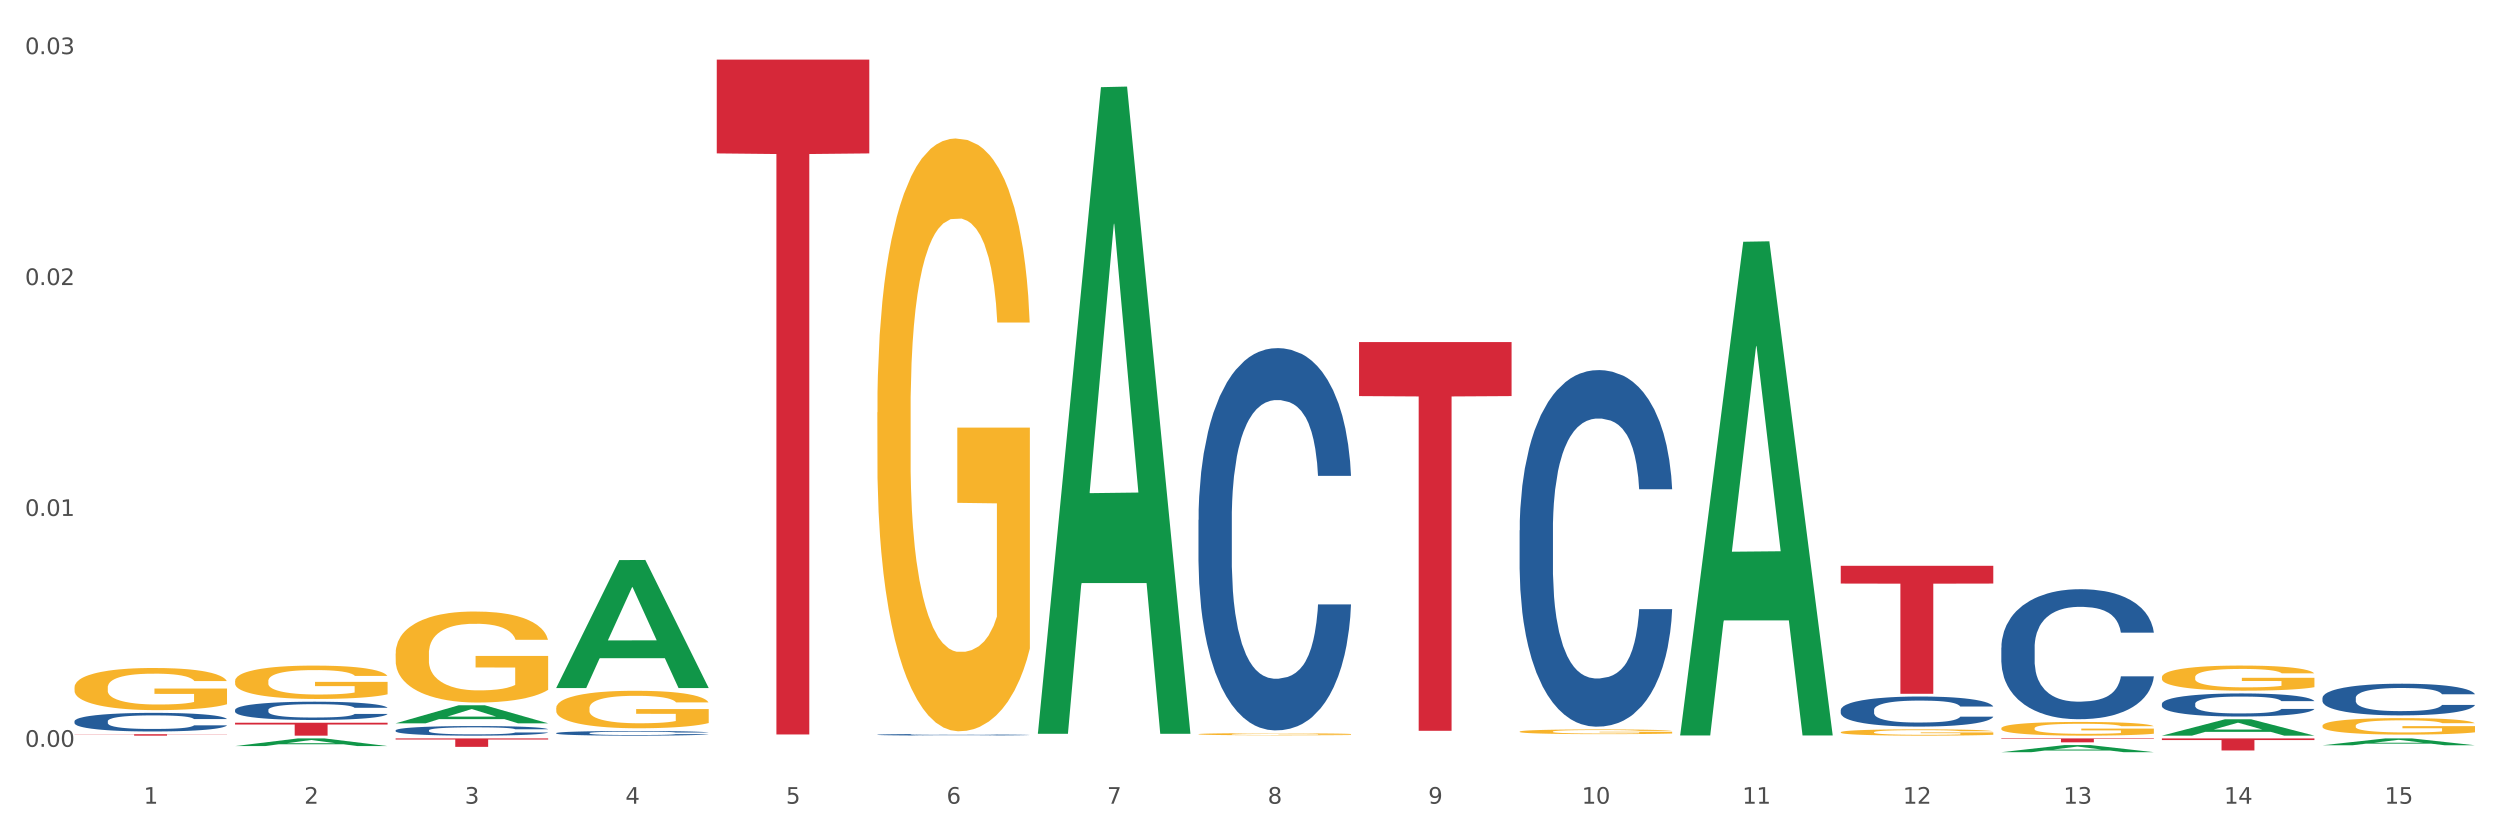 <?xml version="1.0" encoding="utf-8" standalone="no"?>
<!DOCTYPE svg PUBLIC "-//W3C//DTD SVG 1.1//EN"
  "http://www.w3.org/Graphics/SVG/1.1/DTD/svg11.dtd">
<svg xmlns:xlink="http://www.w3.org/1999/xlink" width="1080pt" height="360pt" viewBox="0 0 1080 360" xmlns="http://www.w3.org/2000/svg" version="1.1">
 <rect x="0" y="0" width="1080" height="360" fill="#333333" stroke="none"/>
 <defs>
  <style type="text/css">*{stroke-linejoin: round; stroke-linecap: butt}</style>
 </defs>
 <g id="figure_1">
  <g id="patch_1">
   <path d="M 0 360 
L 1080 360 
L 1080 0 
L 0 0 
z
" style="fill: #ffffff; stroke: #ffffff; stroke-linejoin: miter"/>
  </g>
  <g id="axes_1">
   <g id="matplotlib.axis_1">
    <g id="xtick_1">
     <g id="text_1">
      <!-- 1 -->
      <g style="fill: #4d4d4d" transform="translate(62.07 347.204) scale(0.096 -0.096)">
       <defs>
        <path id="DejaVuSans-31" d="M 794 531 
L 1825 531 
L 1825 4091 
L 703 3866 
L 703 4441 
L 1819 4666 
L 2450 4666 
L 2450 531 
L 3481 531 
L 3481 0 
L 794 0 
L 794 531 
z
" transform="scale(0.016)"/>
       </defs>
       <use xlink:href="#DejaVuSans-31"/>
      </g>
     </g>
    </g>
    <g id="xtick_2">
     <g id="text_2">
      <!-- 2 -->
      <g style="fill: #4d4d4d" transform="translate(131.436 347.204) scale(0.096 -0.096)">
       <defs>
        <path id="DejaVuSans-32" d="M 1228 531 
L 3431 531 
L 3431 0 
L 469 0 
L 469 531 
Q 828 903 1448 1529 
Q 2069 2156 2228 2338 
Q 2531 2678 2651 2914 
Q 2772 3150 2772 3378 
Q 2772 3750 2511 3984 
Q 2250 4219 1831 4219 
Q 1534 4219 1204 4116 
Q 875 4013 500 3803 
L 500 4441 
Q 881 4594 1212 4672 
Q 1544 4750 1819 4750 
Q 2544 4750 2975 4387 
Q 3406 4025 3406 3419 
Q 3406 3131 3298 2873 
Q 3191 2616 2906 2266 
Q 2828 2175 2409 1742 
Q 1991 1309 1228 531 
z
" transform="scale(0.016)"/>
       </defs>
       <use xlink:href="#DejaVuSans-32"/>
      </g>
     </g>
    </g>
    <g id="xtick_3">
     <g id="text_3">
      <!-- 3 -->
      <g style="fill: #4d4d4d" transform="translate(200.802 347.204) scale(0.096 -0.096)">
       <defs>
        <path id="DejaVuSans-33" d="M 2597 2516 
Q 3050 2419 3304 2112 
Q 3559 1806 3559 1356 
Q 3559 666 3084 287 
Q 2609 -91 1734 -91 
Q 1441 -91 1130 -33 
Q 819 25 488 141 
L 488 750 
Q 750 597 1062 519 
Q 1375 441 1716 441 
Q 2309 441 2620 675 
Q 2931 909 2931 1356 
Q 2931 1769 2642 2001 
Q 2353 2234 1838 2234 
L 1294 2234 
L 1294 2753 
L 1863 2753 
Q 2328 2753 2575 2939 
Q 2822 3125 2822 3475 
Q 2822 3834 2567 4026 
Q 2313 4219 1838 4219 
Q 1578 4219 1281 4162 
Q 984 4106 628 3988 
L 628 4550 
Q 988 4650 1302 4700 
Q 1616 4750 1894 4750 
Q 2613 4750 3031 4423 
Q 3450 4097 3450 3541 
Q 3450 3153 3228 2886 
Q 3006 2619 2597 2516 
z
" transform="scale(0.016)"/>
       </defs>
       <use xlink:href="#DejaVuSans-33"/>
      </g>
     </g>
    </g>
    <g id="xtick_4">
     <g id="text_4">
      <!-- 4 -->
      <g style="fill: #4d4d4d" transform="translate(270.169 347.204) scale(0.096 -0.096)">
       <defs>
        <path id="DejaVuSans-34" d="M 2419 4116 
L 825 1625 
L 2419 1625 
L 2419 4116 
z
M 2253 4666 
L 3047 4666 
L 3047 1625 
L 3713 1625 
L 3713 1100 
L 3047 1100 
L 3047 0 
L 2419 0 
L 2419 1100 
L 313 1100 
L 313 1709 
L 2253 4666 
z
" transform="scale(0.016)"/>
       </defs>
       <use xlink:href="#DejaVuSans-34"/>
      </g>
     </g>
    </g>
    <g id="xtick_5">
     <g id="text_5">
      <!-- 5 -->
      <g style="fill: #4d4d4d" transform="translate(339.535 347.204) scale(0.096 -0.096)">
       <defs>
        <path id="DejaVuSans-35" d="M 691 4666 
L 3169 4666 
L 3169 4134 
L 1269 4134 
L 1269 2991 
Q 1406 3038 1543 3061 
Q 1681 3084 1819 3084 
Q 2600 3084 3056 2656 
Q 3513 2228 3513 1497 
Q 3513 744 3044 326 
Q 2575 -91 1722 -91 
Q 1428 -91 1123 -41 
Q 819 9 494 109 
L 494 744 
Q 775 591 1075 516 
Q 1375 441 1709 441 
Q 2250 441 2565 725 
Q 2881 1009 2881 1497 
Q 2881 1984 2565 2268 
Q 2250 2553 1709 2553 
Q 1456 2553 1204 2497 
Q 953 2441 691 2322 
L 691 4666 
z
" transform="scale(0.016)"/>
       </defs>
       <use xlink:href="#DejaVuSans-35"/>
      </g>
     </g>
    </g>
    <g id="xtick_6">
     <g id="text_6">
      <!-- 6 -->
      <g style="fill: #4d4d4d" transform="translate(408.901 347.204) scale(0.096 -0.096)">
       <defs>
        <path id="DejaVuSans-36" d="M 2113 2584 
Q 1688 2584 1439 2293 
Q 1191 2003 1191 1497 
Q 1191 994 1439 701 
Q 1688 409 2113 409 
Q 2538 409 2786 701 
Q 3034 994 3034 1497 
Q 3034 2003 2786 2293 
Q 2538 2584 2113 2584 
z
M 3366 4563 
L 3366 3988 
Q 3128 4100 2886 4159 
Q 2644 4219 2406 4219 
Q 1781 4219 1451 3797 
Q 1122 3375 1075 2522 
Q 1259 2794 1537 2939 
Q 1816 3084 2150 3084 
Q 2853 3084 3261 2657 
Q 3669 2231 3669 1497 
Q 3669 778 3244 343 
Q 2819 -91 2113 -91 
Q 1303 -91 875 529 
Q 447 1150 447 2328 
Q 447 3434 972 4092 
Q 1497 4750 2381 4750 
Q 2619 4750 2861 4703 
Q 3103 4656 3366 4563 
z
" transform="scale(0.016)"/>
       </defs>
       <use xlink:href="#DejaVuSans-36"/>
      </g>
     </g>
    </g>
    <g id="xtick_7">
     <g id="text_7">
      <!-- 7 -->
      <g style="fill: #4d4d4d" transform="translate(478.267 347.204) scale(0.096 -0.096)">
       <defs>
        <path id="DejaVuSans-37" d="M 525 4666 
L 3525 4666 
L 3525 4397 
L 1831 0 
L 1172 0 
L 2766 4134 
L 525 4134 
L 525 4666 
z
" transform="scale(0.016)"/>
       </defs>
       <use xlink:href="#DejaVuSans-37"/>
      </g>
     </g>
    </g>
    <g id="xtick_8">
     <g id="text_8">
      <!-- 8 -->
      <g style="fill: #4d4d4d" transform="translate(547.634 347.204) scale(0.096 -0.096)">
       <defs>
        <path id="DejaVuSans-38" d="M 2034 2216 
Q 1584 2216 1326 1975 
Q 1069 1734 1069 1313 
Q 1069 891 1326 650 
Q 1584 409 2034 409 
Q 2484 409 2743 651 
Q 3003 894 3003 1313 
Q 3003 1734 2745 1975 
Q 2488 2216 2034 2216 
z
M 1403 2484 
Q 997 2584 770 2862 
Q 544 3141 544 3541 
Q 544 4100 942 4425 
Q 1341 4750 2034 4750 
Q 2731 4750 3128 4425 
Q 3525 4100 3525 3541 
Q 3525 3141 3298 2862 
Q 3072 2584 2669 2484 
Q 3125 2378 3379 2068 
Q 3634 1759 3634 1313 
Q 3634 634 3220 271 
Q 2806 -91 2034 -91 
Q 1263 -91 848 271 
Q 434 634 434 1313 
Q 434 1759 690 2068 
Q 947 2378 1403 2484 
z
M 1172 3481 
Q 1172 3119 1398 2916 
Q 1625 2713 2034 2713 
Q 2441 2713 2670 2916 
Q 2900 3119 2900 3481 
Q 2900 3844 2670 4047 
Q 2441 4250 2034 4250 
Q 1625 4250 1398 4047 
Q 1172 3844 1172 3481 
z
" transform="scale(0.016)"/>
       </defs>
       <use xlink:href="#DejaVuSans-38"/>
      </g>
     </g>
    </g>
    <g id="xtick_9">
     <g id="text_9">
      <!-- 9 -->
      <g style="fill: #4d4d4d" transform="translate(617 347.204) scale(0.096 -0.096)">
       <defs>
        <path id="DejaVuSans-39" d="M 703 97 
L 703 672 
Q 941 559 1184 500 
Q 1428 441 1663 441 
Q 2288 441 2617 861 
Q 2947 1281 2994 2138 
Q 2813 1869 2534 1725 
Q 2256 1581 1919 1581 
Q 1219 1581 811 2004 
Q 403 2428 403 3163 
Q 403 3881 828 4315 
Q 1253 4750 1959 4750 
Q 2769 4750 3195 4129 
Q 3622 3509 3622 2328 
Q 3622 1225 3098 567 
Q 2575 -91 1691 -91 
Q 1453 -91 1209 -44 
Q 966 3 703 97 
z
M 1959 2075 
Q 2384 2075 2632 2365 
Q 2881 2656 2881 3163 
Q 2881 3666 2632 3958 
Q 2384 4250 1959 4250 
Q 1534 4250 1286 3958 
Q 1038 3666 1038 3163 
Q 1038 2656 1286 2365 
Q 1534 2075 1959 2075 
z
" transform="scale(0.016)"/>
       </defs>
       <use xlink:href="#DejaVuSans-39"/>
      </g>
     </g>
    </g>
    <g id="xtick_10">
     <g id="text_10">
      <!-- 10 -->
      <g style="fill: #4d4d4d" transform="translate(683.312 347.204) scale(0.096 -0.096)">
       <defs>
        <path id="DejaVuSans-30" d="M 2034 4250 
Q 1547 4250 1301 3770 
Q 1056 3291 1056 2328 
Q 1056 1369 1301 889 
Q 1547 409 2034 409 
Q 2525 409 2770 889 
Q 3016 1369 3016 2328 
Q 3016 3291 2770 3770 
Q 2525 4250 2034 4250 
z
M 2034 4750 
Q 2819 4750 3233 4129 
Q 3647 3509 3647 2328 
Q 3647 1150 3233 529 
Q 2819 -91 2034 -91 
Q 1250 -91 836 529 
Q 422 1150 422 2328 
Q 422 3509 836 4129 
Q 1250 4750 2034 4750 
z
" transform="scale(0.016)"/>
       </defs>
       <use xlink:href="#DejaVuSans-31"/>
       <use xlink:href="#DejaVuSans-30" transform="translate(63.623 0)"/>
      </g>
     </g>
    </g>
    <g id="xtick_11">
     <g id="text_11">
      <!-- 11 -->
      <g style="fill: #4d4d4d" transform="translate(752.678 347.204) scale(0.096 -0.096)">
       <use xlink:href="#DejaVuSans-31"/>
       <use xlink:href="#DejaVuSans-31" transform="translate(63.623 0)"/>
      </g>
     </g>
    </g>
    <g id="xtick_12">
     <g id="text_12">
      <!-- 12 -->
      <g style="fill: #4d4d4d" transform="translate(822.044 347.204) scale(0.096 -0.096)">
       <use xlink:href="#DejaVuSans-31"/>
       <use xlink:href="#DejaVuSans-32" transform="translate(63.623 0)"/>
      </g>
     </g>
    </g>
    <g id="xtick_13">
     <g id="text_13">
      <!-- 13 -->
      <g style="fill: #4d4d4d" transform="translate(891.411 347.204) scale(0.096 -0.096)">
       <use xlink:href="#DejaVuSans-31"/>
       <use xlink:href="#DejaVuSans-33" transform="translate(63.623 0)"/>
      </g>
     </g>
    </g>
    <g id="xtick_14">
     <g id="text_14">
      <!-- 14 -->
      <g style="fill: #4d4d4d" transform="translate(960.777 347.204) scale(0.096 -0.096)">
       <use xlink:href="#DejaVuSans-31"/>
       <use xlink:href="#DejaVuSans-34" transform="translate(63.623 0)"/>
      </g>
     </g>
    </g>
    <g id="xtick_15">
     <g id="text_15">
      <!-- 15 -->
      <g style="fill: #4d4d4d" transform="translate(1030.143 347.204) scale(0.096 -0.096)">
       <use xlink:href="#DejaVuSans-31"/>
       <use xlink:href="#DejaVuSans-35" transform="translate(63.623 0)"/>
      </g>
     </g>
    </g>
    <g id="xtick_16"/>
    <g id="xtick_17"/>
    <g id="xtick_18"/>
    <g id="xtick_19"/>
    <g id="xtick_20"/>
    <g id="xtick_21"/>
    <g id="xtick_22"/>
    <g id="xtick_23"/>
    <g id="xtick_24"/>
    <g id="xtick_25"/>
    <g id="xtick_26"/>
    <g id="xtick_27"/>
    <g id="xtick_28"/>
    <g id="xtick_29"/>
   </g>
   <g id="matplotlib.axis_2">
    <g id="ytick_1">
     <g id="text_16">
      <!-- 0.00 -->
      <g style="fill: #4d4d4d" transform="translate(10.8 322.623) scale(0.096 -0.096)">
       <defs>
        <path id="DejaVuSans-2e" d="M 684 794 
L 1344 794 
L 1344 0 
L 684 0 
L 684 794 
z
" transform="scale(0.016)"/>
       </defs>
       <use xlink:href="#DejaVuSans-30"/>
       <use xlink:href="#DejaVuSans-2e" transform="translate(63.623 0)"/>
       <use xlink:href="#DejaVuSans-30" transform="translate(95.41 0)"/>
       <use xlink:href="#DejaVuSans-30" transform="translate(159.033 0)"/>
      </g>
     </g>
    </g>
    <g id="ytick_2">
     <g id="text_17">
      <!-- 0.01 -->
      <g style="fill: #4d4d4d" transform="translate(10.8 222.879) scale(0.096 -0.096)">
       <use xlink:href="#DejaVuSans-30"/>
       <use xlink:href="#DejaVuSans-2e" transform="translate(63.623 0)"/>
       <use xlink:href="#DejaVuSans-30" transform="translate(95.41 0)"/>
       <use xlink:href="#DejaVuSans-31" transform="translate(159.033 0)"/>
      </g>
     </g>
    </g>
    <g id="ytick_3">
     <g id="text_18">
      <!-- 0.02 -->
      <g style="fill: #4d4d4d" transform="translate(10.8 123.135) scale(0.096 -0.096)">
       <use xlink:href="#DejaVuSans-30"/>
       <use xlink:href="#DejaVuSans-2e" transform="translate(63.623 0)"/>
       <use xlink:href="#DejaVuSans-30" transform="translate(95.41 0)"/>
       <use xlink:href="#DejaVuSans-32" transform="translate(159.033 0)"/>
      </g>
     </g>
    </g>
    <g id="ytick_4">
     <g id="text_19">
      <!-- 0.03 -->
      <g style="fill: #4d4d4d" transform="translate(10.8 23.391) scale(0.096 -0.096)">
       <use xlink:href="#DejaVuSans-30"/>
       <use xlink:href="#DejaVuSans-2e" transform="translate(63.623 0)"/>
       <use xlink:href="#DejaVuSans-30" transform="translate(95.41 0)"/>
       <use xlink:href="#DejaVuSans-33" transform="translate(159.033 0)"/>
      </g>
     </g>
    </g>
    <g id="ytick_5"/>
    <g id="ytick_6"/>
    <g id="ytick_7"/>
   </g>
   <g id="PolyCollection_1">
    <path d="M 101.541 322.306 
L 101.609 322.303 
L 128.784 318.979 
L 140.061 318.976 
L 167.439 322.312 
L 154.395 322.312 
L 148.485 321.535 
L 120.427 321.535 
L 120.224 321.548 
L 114.517 322.312 
L 101.541 322.312 
L 101.541 322.306 
L 123.96 321.072 
L 144.952 321.069 
L 134.558 319.687 
L 134.422 319.681 
L 134.286 319.69 
L 123.892 321.069 
L 123.96 321.072 
L 101.541 322.306 
z
" clip-path="url(#p420f1daec3)" style="fill: #109648"/>
    <path d="M 170.907 312.46 
L 170.975 312.452 
L 198.15 304.681 
L 209.427 304.673 
L 236.805 312.474 
L 223.762 312.474 
L 217.851 310.658 
L 189.794 310.658 
L 189.59 310.687 
L 183.883 312.474 
L 170.907 312.474 
L 170.907 312.46 
L 193.326 309.574 
L 214.319 309.566 
L 203.924 306.336 
L 203.788 306.321 
L 203.653 306.343 
L 193.258 309.566 
L 193.326 309.574 
L 170.907 312.46 
z
" clip-path="url(#p420f1daec3)" style="fill: #109648"/>
    <path d="M 240.274 297.135 
L 240.342 297.083 
L 267.516 241.955 
L 278.793 241.903 
L 306.172 297.239 
L 293.128 297.239 
L 287.217 284.353 
L 259.16 284.353 
L 258.956 284.561 
L 253.249 297.239 
L 240.274 297.239 
L 240.274 297.135 
L 262.693 276.664 
L 283.685 276.612 
L 273.291 253.698 
L 273.155 253.594 
L 273.019 253.75 
L 262.625 276.612 
L 262.693 276.664 
L 240.274 297.135 
z
" clip-path="url(#p420f1daec3)" style="fill: #109648"/>
    <path d="M 587.105 147.771 
L 653.003 147.771 
L 653.003 171.108 
L 627.081 171.266 
L 627.081 315.707 
L 612.871 315.707 
L 612.871 171.266 
L 587.105 171.108 
L 587.105 147.928 
L 587.105 147.771 
z
" clip-path="url(#p420f1daec3)" style="fill: #d62839"/>
    <path d="M 32.175 317.172 
L 98.073 317.172 
L 98.073 317.26 
L 72.151 317.261 
L 72.151 317.803 
L 57.941 317.803 
L 57.941 317.261 
L 32.175 317.26 
L 32.175 317.173 
L 32.175 317.172 
z
" clip-path="url(#p420f1daec3)" style="fill: #d62839"/>
    <path d="M 933.936 318.976 
L 999.834 318.976 
L 999.834 319.703 
L 973.912 319.708 
L 973.912 324.208 
L 959.702 324.208 
L 959.702 319.708 
L 933.936 319.703 
L 933.936 318.981 
L 933.936 318.976 
z
" clip-path="url(#p420f1daec3)" style="fill: #d62839"/>
    <path d="M 864.57 318.976 
L 930.468 318.976 
L 930.468 319.215 
L 904.546 319.217 
L 904.546 320.699 
L 890.335 320.699 
L 890.335 319.217 
L 864.57 319.215 
L 864.57 318.978 
L 864.57 318.976 
z
" clip-path="url(#p420f1daec3)" style="fill: #d62839"/>
    <path d="M 795.203 244.412 
L 861.101 244.412 
L 861.101 252.098 
L 835.179 252.15 
L 835.179 299.719 
L 820.969 299.719 
L 820.969 252.15 
L 795.203 252.098 
L 795.203 244.464 
L 795.203 244.412 
z
" clip-path="url(#p420f1daec3)" style="fill: #d62839"/>
    <path d="M 170.907 318.976 
L 236.805 318.976 
L 236.805 319.486 
L 210.883 319.489 
L 210.883 322.643 
L 196.673 322.643 
L 196.673 319.489 
L 170.907 319.486 
L 170.907 318.979 
L 170.907 318.976 
z
" clip-path="url(#p420f1daec3)" style="fill: #d62839"/>
    <path d="M 101.541 312.209 
L 167.439 312.209 
L 167.439 312.986 
L 141.517 312.992 
L 141.517 317.803 
L 127.307 317.803 
L 127.307 312.992 
L 101.541 312.986 
L 101.541 312.214 
L 101.541 312.209 
z
" clip-path="url(#p420f1daec3)" style="fill: #d62839"/>
    <path d="M 309.64 25.759 
L 375.538 25.759 
L 375.538 66.271 
L 349.616 66.544 
L 349.616 317.276 
L 335.406 317.276 
L 335.406 66.544 
L 309.64 66.271 
L 309.64 26.033 
L 309.64 25.759 
z
" clip-path="url(#p420f1daec3)" style="fill: #d62839"/>
    <path d="M 379.006 317.394 
L 379.084 317.393 
L 379.084 317.376 
L 379.318 317.353 
L 380.175 317.311 
L 381.265 317.279 
L 383.134 317.242 
L 384.147 317.226 
L 385.471 317.208 
L 388.198 317.18 
L 391.313 317.156 
L 393.494 317.142 
L 395.13 317.134 
L 398.791 317.119 
L 400.894 317.112 
L 403.075 317.107 
L 404.945 317.103 
L 408.06 317.099 
L 410.553 317.097 
L 413.435 317.096 
L 415.85 317.097 
L 419.043 317.099 
L 423.717 317.107 
L 425.509 317.111 
L 427.923 317.118 
L 430.416 317.128 
L 432.441 317.137 
L 434.778 317.151 
L 437.193 317.17 
L 439.529 317.193 
L 441.165 317.214 
L 442.489 317.236 
L 443.658 317.263 
L 444.515 317.293 
L 444.904 317.318 
L 430.65 317.318 
L 430.26 317.295 
L 429.481 317.271 
L 428.702 317.255 
L 427.845 317.242 
L 426.521 317.226 
L 425.353 317.217 
L 423.405 317.205 
L 421.614 317.198 
L 420.134 317.194 
L 418.342 317.19 
L 414.526 317.186 
L 411.799 317.186 
L 410.086 317.188 
L 407.982 317.191 
L 406.191 317.195 
L 404.088 317.202 
L 402.452 317.21 
L 400.816 317.22 
L 399.882 317.228 
L 398.479 317.241 
L 397.545 317.252 
L 396.298 317.271 
L 395.597 317.284 
L 394.351 317.318 
L 393.806 317.344 
L 393.572 317.361 
L 393.416 317.381 
L 393.416 317.475 
L 393.884 317.517 
L 394.273 317.535 
L 394.896 317.556 
L 396.065 317.583 
L 397.778 317.609 
L 399.57 317.627 
L 401.05 317.639 
L 402.452 317.647 
L 403.854 317.654 
L 405.568 317.66 
L 406.97 317.664 
L 409.073 317.667 
L 411.566 317.669 
L 413.513 317.669 
L 417.485 317.666 
L 419.277 317.663 
L 420.991 317.659 
L 422.86 317.652 
L 424.34 317.645 
L 425.197 317.639 
L 426.599 317.628 
L 427.69 317.616 
L 428.624 317.602 
L 429.247 317.59 
L 429.948 317.572 
L 430.494 317.551 
L 430.65 317.54 
L 444.904 317.54 
L 444.592 317.562 
L 444.047 317.583 
L 442.957 317.612 
L 442.1 317.628 
L 440.776 317.648 
L 439.374 317.665 
L 437.426 317.684 
L 435.635 317.698 
L 433.765 317.71 
L 431.74 317.721 
L 428.079 317.736 
L 426.755 317.74 
L 423.951 317.747 
L 421.77 317.751 
L 418.576 317.756 
L 415.304 317.758 
L 411.877 317.759 
L 408.839 317.757 
L 405.49 317.754 
L 403.387 317.75 
L 401.05 317.745 
L 398.324 317.736 
L 395.753 317.726 
L 393.339 317.714 
L 391.08 317.7 
L 388.976 317.684 
L 386.25 317.658 
L 384.225 317.633 
L 382.745 317.609 
L 381.732 317.589 
L 380.72 317.564 
L 380.175 317.546 
L 379.318 317.504 
L 379.006 317.465 
L 379.006 317.394 
z
" clip-path="url(#p420f1daec3)" style="fill: #255c99"/>
    <path d="M 517.739 224.589 
L 517.816 224.438 
L 517.816 220.214 
L 518.05 214.483 
L 518.907 203.925 
L 519.997 195.931 
L 521.867 186.579 
L 522.88 182.658 
L 524.204 178.283 
L 526.93 171.194 
L 530.046 165.161 
L 532.227 161.843 
L 533.863 159.731 
L 537.523 155.961 
L 539.627 154.301 
L 541.808 152.944 
L 543.677 152.039 
L 546.793 150.983 
L 549.285 150.531 
L 552.167 150.38 
L 554.582 150.531 
L 557.776 151.134 
L 562.449 152.944 
L 564.241 154 
L 566.656 155.81 
L 569.148 158.223 
L 571.173 160.636 
L 573.51 164.105 
L 575.925 168.63 
L 578.262 174.362 
L 579.898 179.641 
L 581.222 185.222 
L 582.39 192.009 
L 583.247 199.4 
L 583.636 205.584 
L 569.382 205.584 
L 568.992 200.003 
L 568.214 193.97 
L 567.435 189.897 
L 566.578 186.579 
L 565.254 182.808 
L 564.085 180.395 
L 562.138 177.529 
L 560.346 175.719 
L 558.866 174.664 
L 557.075 173.759 
L 553.258 172.854 
L 550.532 172.854 
L 548.818 173.155 
L 546.715 173.909 
L 544.923 174.965 
L 542.82 176.775 
L 541.184 178.736 
L 539.549 181.3 
L 538.614 183.11 
L 537.212 186.428 
L 536.277 189.143 
L 535.031 193.819 
L 534.33 197.137 
L 533.084 205.735 
L 532.538 212.07 
L 532.305 216.444 
L 532.149 221.27 
L 532.149 244.8 
L 532.616 255.358 
L 533.006 259.883 
L 533.629 265.011 
L 534.797 271.648 
L 536.511 278.134 
L 538.302 282.809 
L 539.782 285.675 
L 541.184 287.787 
L 542.587 289.446 
L 544.3 290.954 
L 545.702 291.859 
L 547.805 292.764 
L 550.298 293.217 
L 552.245 293.217 
L 556.218 292.462 
L 558.009 291.708 
L 559.723 290.652 
L 561.593 288.993 
L 563.073 287.183 
L 563.929 285.826 
L 565.331 282.96 
L 566.422 279.943 
L 567.357 276.474 
L 567.98 273.458 
L 568.681 268.933 
L 569.226 263.805 
L 569.382 261.09 
L 583.636 261.09 
L 583.325 266.52 
L 582.78 271.799 
L 581.689 278.888 
L 580.832 282.96 
L 579.508 287.938 
L 578.106 292.161 
L 576.159 296.837 
L 574.367 300.306 
L 572.498 303.322 
L 570.472 306.037 
L 566.811 309.808 
L 565.487 310.864 
L 562.683 312.674 
L 560.502 313.73 
L 557.308 314.785 
L 554.037 315.389 
L 550.61 315.54 
L 547.572 315.238 
L 544.222 314.333 
L 542.119 313.428 
L 539.782 312.07 
L 537.056 309.959 
L 534.486 307.395 
L 532.071 304.378 
L 529.812 300.909 
L 527.709 296.987 
L 524.983 290.502 
L 522.957 284.167 
L 521.477 278.284 
L 520.465 273.307 
L 519.452 266.972 
L 518.907 262.598 
L 518.05 252.04 
L 517.739 242.236 
L 517.739 224.589 
z
" clip-path="url(#p420f1daec3)" style="fill: #255c99"/>
    <path d="M 656.471 229.095 
L 656.549 228.954 
L 656.549 225.015 
L 656.783 219.669 
L 657.639 209.82 
L 658.73 202.363 
L 660.599 193.64 
L 661.612 189.982 
L 662.936 185.902 
L 665.662 179.289 
L 668.778 173.661 
L 670.959 170.566 
L 672.595 168.596 
L 676.256 165.079 
L 678.359 163.531 
L 680.54 162.265 
L 682.41 161.421 
L 685.525 160.436 
L 688.018 160.014 
L 690.9 159.873 
L 693.315 160.014 
L 696.508 160.577 
L 701.182 162.265 
L 702.973 163.25 
L 705.388 164.938 
L 707.881 167.19 
L 709.906 169.441 
L 712.243 172.677 
L 714.657 176.897 
L 716.994 182.244 
L 718.63 187.168 
L 719.954 192.374 
L 721.123 198.705 
L 721.979 205.599 
L 722.369 211.368 
L 708.114 211.368 
L 707.725 206.162 
L 706.946 200.534 
L 706.167 196.735 
L 705.31 193.64 
L 703.986 190.123 
L 702.818 187.872 
L 700.87 185.198 
L 699.079 183.51 
L 697.599 182.525 
L 695.807 181.681 
L 691.99 180.837 
L 689.264 180.837 
L 687.55 181.118 
L 685.447 181.822 
L 683.656 182.807 
L 681.553 184.495 
L 679.917 186.324 
L 678.281 188.716 
L 677.346 190.404 
L 675.944 193.499 
L 675.01 196.032 
L 673.763 200.393 
L 673.062 203.489 
L 671.816 211.508 
L 671.271 217.418 
L 671.037 221.498 
L 670.881 226 
L 670.881 247.948 
L 671.349 257.797 
L 671.738 262.018 
L 672.361 266.801 
L 673.53 272.992 
L 675.243 279.042 
L 677.035 283.403 
L 678.515 286.076 
L 679.917 288.046 
L 681.319 289.594 
L 683.033 291.001 
L 684.435 291.845 
L 686.538 292.689 
L 689.03 293.111 
L 690.978 293.111 
L 694.95 292.408 
L 696.742 291.704 
L 698.456 290.719 
L 700.325 289.172 
L 701.805 287.483 
L 702.662 286.217 
L 704.064 283.544 
L 705.154 280.73 
L 706.089 277.494 
L 706.712 274.68 
L 707.413 270.459 
L 707.959 265.676 
L 708.114 263.143 
L 722.369 263.143 
L 722.057 268.208 
L 721.512 273.133 
L 720.422 279.745 
L 719.565 283.544 
L 718.241 288.187 
L 716.838 292.126 
L 714.891 296.488 
L 713.1 299.724 
L 711.23 302.538 
L 709.205 305.07 
L 705.544 308.588 
L 704.22 309.572 
L 701.416 311.261 
L 699.235 312.246 
L 696.041 313.231 
L 692.769 313.793 
L 689.342 313.934 
L 686.304 313.653 
L 682.955 312.808 
L 680.852 311.964 
L 678.515 310.698 
L 675.789 308.728 
L 673.218 306.337 
L 670.803 303.523 
L 668.544 300.287 
L 666.441 296.629 
L 663.715 290.579 
L 661.69 284.67 
L 660.21 279.182 
L 659.197 274.54 
L 658.185 268.63 
L 657.639 264.55 
L 656.783 254.702 
L 656.471 245.556 
L 656.471 229.095 
z
" clip-path="url(#p420f1daec3)" style="fill: #255c99"/>
    <path d="M 795.203 306.733 
L 795.281 306.721 
L 795.281 306.388 
L 795.515 305.937 
L 796.372 305.106 
L 797.462 304.477 
L 799.332 303.741 
L 800.344 303.433 
L 801.669 303.088 
L 804.395 302.53 
L 807.511 302.056 
L 809.692 301.794 
L 811.327 301.628 
L 814.988 301.332 
L 817.092 301.201 
L 819.273 301.094 
L 821.142 301.023 
L 824.258 300.94 
L 826.75 300.904 
L 829.632 300.892 
L 832.047 300.904 
L 835.241 300.952 
L 839.914 301.094 
L 841.706 301.177 
L 844.121 301.32 
L 846.613 301.51 
L 848.638 301.7 
L 850.975 301.973 
L 853.39 302.329 
L 855.727 302.78 
L 857.362 303.195 
L 858.687 303.634 
L 859.855 304.169 
L 860.712 304.75 
L 861.101 305.237 
L 846.847 305.237 
L 846.457 304.798 
L 845.678 304.323 
L 844.899 304.002 
L 844.043 303.741 
L 842.718 303.444 
L 841.55 303.255 
L 839.603 303.029 
L 837.811 302.887 
L 836.331 302.803 
L 834.54 302.732 
L 830.723 302.661 
L 827.997 302.661 
L 826.283 302.685 
L 824.18 302.744 
L 822.388 302.827 
L 820.285 302.97 
L 818.649 303.124 
L 817.014 303.326 
L 816.079 303.468 
L 814.677 303.729 
L 813.742 303.943 
L 812.496 304.311 
L 811.795 304.572 
L 810.548 305.249 
L 810.003 305.747 
L 809.77 306.092 
L 809.614 306.471 
L 809.614 308.323 
L 810.081 309.154 
L 810.471 309.51 
L 811.094 309.914 
L 812.262 310.436 
L 813.976 310.947 
L 815.767 311.315 
L 817.247 311.54 
L 818.649 311.706 
L 820.051 311.837 
L 821.765 311.956 
L 823.167 312.027 
L 825.27 312.098 
L 827.763 312.134 
L 829.71 312.134 
L 833.683 312.074 
L 835.474 312.015 
L 837.188 311.932 
L 839.057 311.801 
L 840.537 311.659 
L 841.394 311.552 
L 842.796 311.326 
L 843.887 311.089 
L 844.822 310.816 
L 845.445 310.579 
L 846.146 310.223 
L 846.691 309.819 
L 846.847 309.605 
L 861.101 309.605 
L 860.79 310.033 
L 860.245 310.448 
L 859.154 311.006 
L 858.297 311.326 
L 856.973 311.718 
L 855.571 312.051 
L 853.624 312.419 
L 851.832 312.692 
L 849.963 312.929 
L 847.937 313.143 
L 844.276 313.439 
L 842.952 313.523 
L 840.148 313.665 
L 837.967 313.748 
L 834.773 313.831 
L 831.502 313.879 
L 828.074 313.891 
L 825.037 313.867 
L 821.687 313.796 
L 819.584 313.724 
L 817.247 313.617 
L 814.521 313.451 
L 811.951 313.25 
L 809.536 313.012 
L 807.277 312.739 
L 805.174 312.43 
L 802.448 311.92 
L 800.422 311.421 
L 798.942 310.959 
L 797.93 310.567 
L 796.917 310.068 
L 796.372 309.724 
L 795.515 308.893 
L 795.203 308.121 
L 795.203 306.733 
z
" clip-path="url(#p420f1daec3)" style="fill: #255c99"/>
    <path d="M 32.175 311.568 
L 32.253 311.561 
L 32.253 311.355 
L 32.487 311.076 
L 33.343 310.562 
L 34.434 310.172 
L 36.303 309.717 
L 37.316 309.526 
L 38.64 309.313 
L 41.366 308.967 
L 44.482 308.673 
L 46.663 308.512 
L 48.299 308.409 
L 51.96 308.225 
L 54.063 308.144 
L 56.244 308.078 
L 58.114 308.034 
L 61.229 307.983 
L 63.722 307.96 
L 66.604 307.953 
L 69.019 307.96 
L 72.212 307.99 
L 76.886 308.078 
L 78.677 308.129 
L 81.092 308.218 
L 83.585 308.335 
L 85.61 308.453 
L 87.947 308.622 
L 90.361 308.842 
L 92.698 309.121 
L 94.334 309.379 
L 95.658 309.651 
L 96.827 309.981 
L 97.683 310.341 
L 98.073 310.643 
L 83.818 310.643 
L 83.429 310.371 
L 82.65 310.077 
L 81.871 309.878 
L 81.014 309.717 
L 79.69 309.533 
L 78.522 309.415 
L 76.574 309.276 
L 74.783 309.188 
L 73.303 309.136 
L 71.511 309.092 
L 67.694 309.048 
L 64.968 309.048 
L 63.255 309.063 
L 61.151 309.099 
L 59.36 309.151 
L 57.257 309.239 
L 55.621 309.335 
L 53.985 309.46 
L 53.05 309.548 
L 51.648 309.709 
L 50.714 309.842 
L 49.467 310.069 
L 48.766 310.231 
L 47.52 310.65 
L 46.975 310.959 
L 46.741 311.172 
L 46.585 311.407 
L 46.585 312.553 
L 47.053 313.067 
L 47.442 313.288 
L 48.065 313.538 
L 49.234 313.861 
L 50.947 314.177 
L 52.739 314.405 
L 54.219 314.544 
L 55.621 314.647 
L 57.023 314.728 
L 58.737 314.802 
L 60.139 314.846 
L 62.242 314.89 
L 64.734 314.912 
L 66.682 314.912 
L 70.654 314.875 
L 72.446 314.838 
L 74.16 314.787 
L 76.029 314.706 
L 77.509 314.618 
L 78.366 314.552 
L 79.768 314.412 
L 80.858 314.265 
L 81.793 314.096 
L 82.416 313.949 
L 83.117 313.729 
L 83.663 313.479 
L 83.818 313.347 
L 98.073 313.347 
L 97.761 313.611 
L 97.216 313.868 
L 96.126 314.214 
L 95.269 314.412 
L 93.945 314.655 
L 92.542 314.86 
L 90.595 315.088 
L 88.804 315.257 
L 86.934 315.404 
L 84.909 315.536 
L 81.248 315.72 
L 79.924 315.772 
L 77.12 315.86 
L 74.939 315.911 
L 71.745 315.963 
L 68.473 315.992 
L 65.046 315.999 
L 62.008 315.985 
L 58.659 315.941 
L 56.556 315.897 
L 54.219 315.83 
L 51.493 315.728 
L 48.922 315.603 
L 46.507 315.456 
L 44.248 315.287 
L 42.145 315.096 
L 39.419 314.78 
L 37.394 314.471 
L 35.914 314.184 
L 34.901 313.942 
L 33.889 313.633 
L 33.343 313.42 
L 32.487 312.906 
L 32.175 312.428 
L 32.175 311.568 
z
" clip-path="url(#p420f1daec3)" style="fill: #255c99"/>
    <path d="M 933.936 304.047 
L 934.014 304.038 
L 934.014 303.782 
L 934.247 303.436 
L 935.104 302.798 
L 936.195 302.314 
L 938.064 301.749 
L 939.077 301.512 
L 940.401 301.247 
L 943.127 300.819 
L 946.243 300.454 
L 948.424 300.253 
L 950.06 300.126 
L 953.721 299.898 
L 955.824 299.797 
L 958.005 299.715 
L 959.874 299.66 
L 962.99 299.597 
L 965.483 299.569 
L 968.365 299.56 
L 970.779 299.569 
L 973.973 299.606 
L 978.647 299.715 
L 980.438 299.779 
L 982.853 299.888 
L 985.346 300.034 
L 987.371 300.18 
L 989.708 300.39 
L 992.122 300.664 
L 994.459 301.01 
L 996.095 301.329 
L 997.419 301.667 
L 998.587 302.077 
L 999.444 302.524 
L 999.834 302.898 
L 985.579 302.898 
L 985.19 302.56 
L 984.411 302.196 
L 983.632 301.949 
L 982.775 301.749 
L 981.451 301.521 
L 980.283 301.375 
L 978.335 301.202 
L 976.544 301.092 
L 975.064 301.028 
L 973.272 300.974 
L 969.455 300.919 
L 966.729 300.919 
L 965.015 300.937 
L 962.912 300.983 
L 961.121 301.047 
L 959.018 301.156 
L 957.382 301.275 
L 955.746 301.43 
L 954.811 301.539 
L 953.409 301.74 
L 952.475 301.904 
L 951.228 302.187 
L 950.527 302.387 
L 949.281 302.907 
L 948.736 303.29 
L 948.502 303.554 
L 948.346 303.846 
L 948.346 305.269 
L 948.814 305.907 
L 949.203 306.181 
L 949.826 306.491 
L 950.995 306.892 
L 952.708 307.284 
L 954.5 307.567 
L 955.98 307.74 
L 957.382 307.868 
L 958.784 307.968 
L 960.498 308.06 
L 961.9 308.114 
L 964.003 308.169 
L 966.495 308.196 
L 968.443 308.196 
L 972.415 308.151 
L 974.207 308.105 
L 975.92 308.041 
L 977.79 307.941 
L 979.27 307.832 
L 980.127 307.749 
L 981.529 307.576 
L 982.619 307.394 
L 983.554 307.184 
L 984.177 307.002 
L 984.878 306.728 
L 985.423 306.418 
L 985.579 306.254 
L 999.834 306.254 
L 999.522 306.582 
L 998.977 306.901 
L 997.886 307.33 
L 997.03 307.576 
L 995.705 307.877 
L 994.303 308.132 
L 992.356 308.415 
L 990.564 308.625 
L 988.695 308.807 
L 986.67 308.971 
L 983.009 309.199 
L 981.685 309.263 
L 978.88 309.373 
L 976.699 309.437 
L 973.506 309.5 
L 970.234 309.537 
L 966.807 309.546 
L 963.769 309.528 
L 960.42 309.473 
L 958.317 309.418 
L 955.98 309.336 
L 953.253 309.209 
L 950.683 309.054 
L 948.268 308.871 
L 946.009 308.661 
L 943.906 308.424 
L 941.18 308.032 
L 939.155 307.649 
L 937.675 307.293 
L 936.662 306.993 
L 935.65 306.61 
L 935.104 306.345 
L 934.247 305.707 
L 933.936 305.114 
L 933.936 304.047 
z
" clip-path="url(#p420f1daec3)" style="fill: #255c99"/>
    <path d="M 1003.302 301.508 
L 1003.38 301.495 
L 1003.38 301.145 
L 1003.614 300.67 
L 1004.47 299.795 
L 1005.561 299.133 
L 1007.43 298.357 
L 1008.443 298.032 
L 1009.767 297.67 
L 1012.494 297.082 
L 1015.609 296.582 
L 1017.79 296.307 
L 1019.426 296.132 
L 1023.087 295.82 
L 1025.19 295.682 
L 1027.371 295.57 
L 1029.241 295.495 
L 1032.356 295.407 
L 1034.849 295.37 
L 1037.731 295.357 
L 1040.146 295.37 
L 1043.339 295.42 
L 1048.013 295.57 
L 1049.805 295.657 
L 1052.219 295.807 
L 1054.712 296.007 
L 1056.737 296.207 
L 1059.074 296.495 
L 1061.489 296.87 
L 1063.825 297.345 
L 1065.461 297.782 
L 1066.785 298.245 
L 1067.954 298.808 
L 1068.811 299.42 
L 1069.2 299.933 
L 1054.945 299.933 
L 1054.556 299.47 
L 1053.777 298.97 
L 1052.998 298.633 
L 1052.141 298.357 
L 1050.817 298.045 
L 1049.649 297.845 
L 1047.701 297.607 
L 1045.91 297.457 
L 1044.43 297.37 
L 1042.638 297.295 
L 1038.822 297.22 
L 1036.095 297.22 
L 1034.382 297.245 
L 1032.278 297.307 
L 1030.487 297.395 
L 1028.384 297.545 
L 1026.748 297.707 
L 1025.112 297.92 
L 1024.178 298.07 
L 1022.775 298.345 
L 1021.841 298.57 
L 1020.594 298.958 
L 1019.893 299.233 
L 1018.647 299.945 
L 1018.102 300.47 
L 1017.868 300.833 
L 1017.712 301.233 
L 1017.712 303.183 
L 1018.18 304.058 
L 1018.569 304.433 
L 1019.192 304.858 
L 1020.361 305.408 
L 1022.074 305.946 
L 1023.866 306.333 
L 1025.346 306.571 
L 1026.748 306.746 
L 1028.15 306.884 
L 1029.864 307.009 
L 1031.266 307.084 
L 1033.369 307.159 
L 1035.862 307.196 
L 1037.809 307.196 
L 1041.781 307.134 
L 1043.573 307.071 
L 1045.287 306.984 
L 1047.156 306.846 
L 1048.636 306.696 
L 1049.493 306.584 
L 1050.895 306.346 
L 1051.986 306.096 
L 1052.92 305.808 
L 1053.543 305.558 
L 1054.244 305.183 
L 1054.79 304.758 
L 1054.945 304.533 
L 1069.2 304.533 
L 1068.888 304.983 
L 1068.343 305.421 
L 1067.253 306.008 
L 1066.396 306.346 
L 1065.072 306.759 
L 1063.67 307.109 
L 1061.722 307.496 
L 1059.931 307.784 
L 1058.061 308.034 
L 1056.036 308.259 
L 1052.375 308.571 
L 1051.051 308.659 
L 1048.247 308.809 
L 1046.066 308.896 
L 1042.872 308.984 
L 1039.6 309.034 
L 1036.173 309.046 
L 1033.135 309.021 
L 1029.786 308.946 
L 1027.683 308.871 
L 1025.346 308.759 
L 1022.62 308.584 
L 1020.049 308.371 
L 1017.634 308.121 
L 1015.376 307.834 
L 1013.272 307.509 
L 1010.546 306.971 
L 1008.521 306.446 
L 1007.041 305.958 
L 1006.028 305.546 
L 1005.016 305.021 
L 1004.47 304.658 
L 1003.614 303.783 
L 1003.302 302.971 
L 1003.302 301.508 
z
" clip-path="url(#p420f1daec3)" style="fill: #255c99"/>
    <path d="M 240.274 316.693 
L 240.352 316.691 
L 240.352 316.64 
L 240.585 316.57 
L 241.442 316.441 
L 242.533 316.343 
L 244.402 316.229 
L 245.415 316.181 
L 246.739 316.128 
L 249.465 316.041 
L 252.581 315.968 
L 254.762 315.927 
L 256.398 315.902 
L 260.059 315.855 
L 262.162 315.835 
L 264.343 315.819 
L 266.212 315.808 
L 269.328 315.795 
L 271.821 315.789 
L 274.703 315.787 
L 277.117 315.789 
L 280.311 315.797 
L 284.985 315.819 
L 286.776 315.832 
L 289.191 315.854 
L 291.683 315.883 
L 293.709 315.913 
L 296.045 315.955 
L 298.46 316.01 
L 300.797 316.08 
L 302.433 316.144 
L 303.757 316.213 
L 304.925 316.295 
L 305.782 316.386 
L 306.172 316.461 
L 291.917 316.461 
L 291.528 316.393 
L 290.749 316.319 
L 289.97 316.27 
L 289.113 316.229 
L 287.789 316.183 
L 286.62 316.154 
L 284.673 316.119 
L 282.881 316.097 
L 281.401 316.084 
L 279.61 316.073 
L 275.793 316.062 
L 273.067 316.062 
L 271.353 316.065 
L 269.25 316.075 
L 267.458 316.087 
L 265.355 316.11 
L 263.72 316.133 
L 262.084 316.165 
L 261.149 316.187 
L 259.747 316.227 
L 258.812 316.26 
L 257.566 316.318 
L 256.865 316.358 
L 255.619 316.463 
L 255.073 316.54 
L 254.84 316.594 
L 254.684 316.653 
L 254.684 316.94 
L 255.151 317.069 
L 255.541 317.124 
L 256.164 317.186 
L 257.332 317.267 
L 259.046 317.347 
L 260.838 317.404 
L 262.318 317.439 
L 263.72 317.464 
L 265.122 317.485 
L 266.835 317.503 
L 268.237 317.514 
L 270.341 317.525 
L 272.833 317.531 
L 274.78 317.531 
L 278.753 317.521 
L 280.545 317.512 
L 282.258 317.499 
L 284.128 317.479 
L 285.608 317.457 
L 286.465 317.44 
L 287.867 317.405 
L 288.957 317.369 
L 289.892 317.326 
L 290.515 317.29 
L 291.216 317.234 
L 291.761 317.172 
L 291.917 317.139 
L 306.172 317.139 
L 305.86 317.205 
L 305.315 317.269 
L 304.224 317.356 
L 303.367 317.405 
L 302.043 317.466 
L 300.641 317.518 
L 298.694 317.575 
L 296.902 317.617 
L 295.033 317.654 
L 293.008 317.687 
L 289.347 317.733 
L 288.022 317.746 
L 285.218 317.768 
L 283.037 317.781 
L 279.844 317.794 
L 276.572 317.801 
L 273.145 317.803 
L 270.107 317.799 
L 266.757 317.788 
L 264.654 317.777 
L 262.318 317.761 
L 259.591 317.735 
L 257.021 317.704 
L 254.606 317.667 
L 252.347 317.625 
L 250.244 317.577 
L 247.518 317.498 
L 245.493 317.42 
L 244.013 317.348 
L 243 317.288 
L 241.987 317.21 
L 241.442 317.157 
L 240.585 317.028 
L 240.274 316.908 
L 240.274 316.693 
z
" clip-path="url(#p420f1daec3)" style="fill: #255c99"/>
    <path d="M 864.57 279.771 
L 864.648 279.719 
L 864.648 278.283 
L 864.881 276.334 
L 865.738 272.743 
L 866.829 270.024 
L 868.698 266.843 
L 869.711 265.509 
L 871.035 264.022 
L 873.761 261.611 
L 876.877 259.559 
L 879.058 258.43 
L 880.694 257.712 
L 884.355 256.429 
L 886.458 255.865 
L 888.639 255.403 
L 890.508 255.095 
L 893.624 254.736 
L 896.117 254.582 
L 898.999 254.531 
L 901.413 254.582 
L 904.607 254.788 
L 909.281 255.403 
L 911.072 255.762 
L 913.487 256.378 
L 915.979 257.199 
L 918.005 258.02 
L 920.341 259.199 
L 922.756 260.738 
L 925.093 262.688 
L 926.729 264.483 
L 928.053 266.381 
L 929.221 268.69 
L 930.078 271.204 
L 930.468 273.307 
L 916.213 273.307 
L 915.824 271.409 
L 915.045 269.357 
L 914.266 267.972 
L 913.409 266.843 
L 912.085 265.561 
L 910.916 264.74 
L 908.969 263.765 
L 907.177 263.15 
L 905.697 262.79 
L 903.906 262.483 
L 900.089 262.175 
L 897.363 262.175 
L 895.649 262.277 
L 893.546 262.534 
L 891.754 262.893 
L 889.651 263.509 
L 888.016 264.176 
L 886.38 265.048 
L 885.445 265.663 
L 884.043 266.792 
L 883.108 267.715 
L 881.862 269.306 
L 881.161 270.434 
L 879.915 273.358 
L 879.369 275.513 
L 879.136 277.001 
L 878.98 278.642 
L 878.98 286.645 
L 879.447 290.236 
L 879.837 291.775 
L 880.46 293.519 
L 881.628 295.776 
L 883.342 297.982 
L 885.134 299.573 
L 886.614 300.547 
L 888.016 301.265 
L 889.418 301.83 
L 891.131 302.343 
L 892.533 302.651 
L 894.637 302.958 
L 897.129 303.112 
L 899.076 303.112 
L 903.049 302.856 
L 904.841 302.599 
L 906.554 302.24 
L 908.424 301.676 
L 909.904 301.06 
L 910.76 300.599 
L 912.163 299.624 
L 913.253 298.598 
L 914.188 297.418 
L 914.811 296.392 
L 915.512 294.853 
L 916.057 293.109 
L 916.213 292.185 
L 930.468 292.185 
L 930.156 294.032 
L 929.611 295.828 
L 928.52 298.239 
L 927.663 299.624 
L 926.339 301.317 
L 924.937 302.753 
L 922.99 304.343 
L 921.198 305.523 
L 919.329 306.549 
L 917.304 307.473 
L 913.643 308.755 
L 912.318 309.114 
L 909.514 309.73 
L 907.333 310.089 
L 904.14 310.448 
L 900.868 310.653 
L 897.441 310.705 
L 894.403 310.602 
L 891.053 310.294 
L 888.95 309.986 
L 886.614 309.525 
L 883.887 308.807 
L 881.317 307.934 
L 878.902 306.908 
L 876.643 305.729 
L 874.54 304.395 
L 871.814 302.189 
L 869.789 300.034 
L 868.309 298.034 
L 867.296 296.341 
L 866.283 294.186 
L 865.738 292.698 
L 864.881 289.107 
L 864.57 285.773 
L 864.57 279.771 
z
" clip-path="url(#p420f1daec3)" style="fill: #255c99"/>
    <path d="M 101.541 306.684 
L 101.619 306.677 
L 101.619 306.475 
L 101.853 306.201 
L 102.71 305.695 
L 103.8 305.313 
L 105.67 304.865 
L 106.682 304.678 
L 108.006 304.468 
L 110.733 304.129 
L 113.848 303.841 
L 116.029 303.682 
L 117.665 303.581 
L 121.326 303.4 
L 123.429 303.321 
L 125.61 303.256 
L 127.48 303.213 
L 130.595 303.162 
L 133.088 303.141 
L 135.97 303.133 
L 138.385 303.141 
L 141.578 303.169 
L 146.252 303.256 
L 148.044 303.307 
L 150.458 303.393 
L 152.951 303.509 
L 154.976 303.624 
L 157.313 303.79 
L 159.728 304.007 
L 162.064 304.281 
L 163.7 304.533 
L 165.024 304.8 
L 166.193 305.125 
L 167.05 305.479 
L 167.439 305.775 
L 153.185 305.775 
L 152.795 305.508 
L 152.016 305.219 
L 151.237 305.024 
L 150.38 304.865 
L 149.056 304.685 
L 147.888 304.57 
L 145.941 304.432 
L 144.149 304.346 
L 142.669 304.295 
L 140.877 304.252 
L 137.061 304.209 
L 134.334 304.209 
L 132.621 304.223 
L 130.518 304.259 
L 128.726 304.31 
L 126.623 304.396 
L 124.987 304.49 
L 123.351 304.613 
L 122.417 304.699 
L 121.015 304.858 
L 120.08 304.988 
L 118.834 305.212 
L 118.133 305.371 
L 116.886 305.782 
L 116.341 306.085 
L 116.107 306.294 
L 115.952 306.525 
L 115.952 307.651 
L 116.419 308.156 
L 116.808 308.373 
L 117.431 308.618 
L 118.6 308.936 
L 120.314 309.246 
L 122.105 309.47 
L 123.585 309.607 
L 124.987 309.708 
L 126.389 309.787 
L 128.103 309.86 
L 129.505 309.903 
L 131.608 309.946 
L 134.101 309.968 
L 136.048 309.968 
L 140.021 309.932 
L 141.812 309.896 
L 143.526 309.845 
L 145.395 309.766 
L 146.875 309.679 
L 147.732 309.614 
L 149.134 309.477 
L 150.225 309.333 
L 151.159 309.167 
L 151.783 309.022 
L 152.484 308.806 
L 153.029 308.561 
L 153.185 308.431 
L 167.439 308.431 
L 167.128 308.69 
L 166.582 308.943 
L 165.492 309.282 
L 164.635 309.477 
L 163.311 309.715 
L 161.909 309.917 
L 159.961 310.141 
L 158.17 310.307 
L 156.3 310.451 
L 154.275 310.581 
L 150.614 310.762 
L 149.29 310.812 
L 146.486 310.899 
L 144.305 310.949 
L 141.111 311 
L 137.84 311.029 
L 134.412 311.036 
L 131.374 311.022 
L 128.025 310.978 
L 125.922 310.935 
L 123.585 310.87 
L 120.859 310.769 
L 118.288 310.646 
L 115.874 310.502 
L 113.615 310.336 
L 111.512 310.148 
L 108.785 309.838 
L 106.76 309.535 
L 105.28 309.253 
L 104.267 309.015 
L 103.255 308.712 
L 102.71 308.503 
L 101.853 307.998 
L 101.541 307.529 
L 101.541 306.684 
z
" clip-path="url(#p420f1daec3)" style="fill: #255c99"/>
    <path d="M 170.907 315.515 
L 170.985 315.511 
L 170.985 315.404 
L 171.219 315.26 
L 172.076 314.995 
L 173.166 314.793 
L 175.036 314.558 
L 176.048 314.459 
L 177.373 314.349 
L 180.099 314.171 
L 183.215 314.019 
L 185.396 313.936 
L 187.031 313.883 
L 190.692 313.788 
L 192.796 313.746 
L 194.977 313.712 
L 196.846 313.689 
L 199.962 313.662 
L 202.454 313.651 
L 205.336 313.647 
L 207.751 313.651 
L 210.945 313.666 
L 215.618 313.712 
L 217.41 313.738 
L 219.825 313.784 
L 222.317 313.845 
L 224.342 313.905 
L 226.679 313.993 
L 229.094 314.106 
L 231.431 314.251 
L 233.066 314.383 
L 234.391 314.524 
L 235.559 314.695 
L 236.416 314.881 
L 236.805 315.036 
L 222.551 315.036 
L 222.161 314.896 
L 221.382 314.744 
L 220.604 314.642 
L 219.747 314.558 
L 218.422 314.463 
L 217.254 314.402 
L 215.307 314.33 
L 213.515 314.285 
L 212.035 314.258 
L 210.244 314.235 
L 206.427 314.213 
L 203.701 314.213 
L 201.987 314.22 
L 199.884 314.239 
L 198.092 314.266 
L 195.989 314.311 
L 194.353 314.361 
L 192.718 314.425 
L 191.783 314.471 
L 190.381 314.554 
L 189.446 314.623 
L 188.2 314.74 
L 187.499 314.824 
L 186.252 315.04 
L 185.707 315.199 
L 185.474 315.31 
L 185.318 315.431 
L 185.318 316.023 
L 185.785 316.289 
L 186.175 316.403 
L 186.798 316.532 
L 187.966 316.699 
L 189.68 316.862 
L 191.471 316.98 
L 192.951 317.052 
L 194.353 317.105 
L 195.755 317.147 
L 197.469 317.184 
L 198.871 317.207 
L 200.974 317.23 
L 203.467 317.241 
L 205.414 317.241 
L 209.387 317.222 
L 211.178 317.203 
L 212.892 317.177 
L 214.761 317.135 
L 216.241 317.09 
L 217.098 317.055 
L 218.5 316.983 
L 219.591 316.907 
L 220.526 316.82 
L 221.149 316.744 
L 221.85 316.63 
L 222.395 316.501 
L 222.551 316.433 
L 236.805 316.433 
L 236.494 316.57 
L 235.949 316.702 
L 234.858 316.881 
L 234.001 316.983 
L 232.677 317.109 
L 231.275 317.215 
L 229.328 317.332 
L 227.536 317.42 
L 225.667 317.496 
L 223.641 317.564 
L 219.98 317.659 
L 218.656 317.685 
L 215.852 317.731 
L 213.671 317.758 
L 210.477 317.784 
L 207.206 317.799 
L 203.779 317.803 
L 200.741 317.796 
L 197.391 317.773 
L 195.288 317.75 
L 192.951 317.716 
L 190.225 317.663 
L 187.655 317.598 
L 185.24 317.522 
L 182.981 317.435 
L 180.878 317.336 
L 178.152 317.173 
L 176.126 317.014 
L 174.646 316.866 
L 173.634 316.74 
L 172.621 316.581 
L 172.076 316.471 
L 171.219 316.205 
L 170.907 315.959 
L 170.907 315.515 
z
" clip-path="url(#p420f1daec3)" style="fill: #255c99"/>
    <path d="M 379.006 178.162 
L 379.084 177.928 
L 379.084 169.508 
L 379.24 162.257 
L 380.018 144.716 
L 381.185 130.214 
L 382.04 122.496 
L 382.896 116.181 
L 383.908 109.866 
L 385.152 103.317 
L 387.409 93.727 
L 388.809 88.816 
L 390.521 83.67 
L 393.633 76.186 
L 395.889 71.976 
L 398.223 68.467 
L 402.035 64.257 
L 404.525 62.386 
L 407.17 60.983 
L 410.36 60.047 
L 412.772 59.813 
L 418.062 60.515 
L 422.575 62.62 
L 424.753 64.257 
L 427.554 67.064 
L 429.032 68.935 
L 431.444 72.677 
L 433.934 77.589 
L 435.646 81.799 
L 438.213 89.751 
L 440.158 97.703 
L 441.948 107.527 
L 442.881 114.31 
L 443.581 120.625 
L 444.204 127.875 
L 444.826 139.336 
L 430.822 139.336 
L 430.277 131.15 
L 429.422 123.431 
L 428.177 115.947 
L 427.087 111.269 
L 425.22 105.422 
L 423.509 101.68 
L 421.719 98.873 
L 419.541 96.534 
L 417.829 95.365 
L 415.417 94.429 
L 410.671 94.663 
L 407.481 96.534 
L 405.303 98.873 
L 403.903 100.978 
L 402.658 103.317 
L 401.257 106.591 
L 399.624 111.503 
L 398.456 115.947 
L 397.289 121.56 
L 396.356 127.174 
L 395.5 133.723 
L 394.8 140.739 
L 394.255 147.99 
L 393.788 156.878 
L 393.399 171.613 
L 393.399 203.656 
L 393.555 210.907 
L 393.944 220.496 
L 394.411 227.747 
L 395.189 236.401 
L 395.889 242.248 
L 397.212 250.668 
L 398.69 257.685 
L 399.857 262.129 
L 401.024 265.871 
L 403.047 271.016 
L 405.303 275.227 
L 407.248 277.799 
L 409.893 280.138 
L 411.683 281.074 
L 413.239 281.542 
L 417.051 281.542 
L 419.774 280.84 
L 422.808 279.203 
L 425.142 277.098 
L 427.087 274.525 
L 429.266 270.315 
L 430.666 266.339 
L 430.666 217.456 
L 413.55 217.222 
L 413.55 184.711 
L 444.904 184.711 
L 444.904 280.138 
L 443.581 285.05 
L 442.103 289.494 
L 440.547 293.47 
L 438.213 298.382 
L 435.412 303.06 
L 432.923 306.334 
L 430.277 309.141 
L 427.165 311.713 
L 423.12 314.052 
L 420.63 314.988 
L 417.518 315.69 
L 413.861 315.924 
L 410.671 315.456 
L 407.559 314.286 
L 404.292 312.181 
L 401.102 309.141 
L 398.69 306.1 
L 396.278 302.358 
L 393.711 297.446 
L 391.688 292.768 
L 390.132 288.558 
L 388.42 283.179 
L 386.553 276.162 
L 385.152 269.847 
L 383.908 263.298 
L 382.585 254.878 
L 381.651 247.627 
L 380.718 238.506 
L 380.173 231.723 
L 379.551 221.198 
L 379.084 206.463 
L 379.006 178.162 
z
" clip-path="url(#p420f1daec3)" style="fill: #f7b32b"/>
    <path d="M 240.274 305.899 
L 240.351 305.884 
L 240.351 305.352 
L 240.507 304.893 
L 241.285 303.783 
L 242.452 302.866 
L 243.308 302.378 
L 244.164 301.978 
L 245.175 301.579 
L 246.42 301.164 
L 248.676 300.558 
L 250.077 300.247 
L 251.788 299.921 
L 254.9 299.448 
L 257.157 299.181 
L 259.491 298.959 
L 263.303 298.693 
L 265.793 298.575 
L 268.438 298.486 
L 271.628 298.427 
L 274.04 298.412 
L 279.33 298.456 
L 283.843 298.59 
L 286.021 298.693 
L 288.822 298.871 
L 290.3 298.989 
L 292.712 299.226 
L 295.202 299.537 
L 296.913 299.803 
L 299.481 300.306 
L 301.426 300.809 
L 303.215 301.431 
L 304.149 301.86 
L 304.849 302.259 
L 305.471 302.718 
L 306.094 303.443 
L 292.089 303.443 
L 291.545 302.925 
L 290.689 302.437 
L 289.444 301.963 
L 288.355 301.667 
L 286.488 301.297 
L 284.776 301.061 
L 282.987 300.883 
L 280.808 300.735 
L 279.097 300.661 
L 276.685 300.602 
L 271.939 300.617 
L 268.749 300.735 
L 266.571 300.883 
L 265.17 301.016 
L 263.925 301.164 
L 262.525 301.371 
L 260.891 301.682 
L 259.724 301.963 
L 258.557 302.318 
L 257.623 302.673 
L 256.768 303.088 
L 256.067 303.532 
L 255.523 303.99 
L 255.056 304.553 
L 254.667 305.485 
L 254.667 307.512 
L 254.823 307.971 
L 255.212 308.577 
L 255.678 309.036 
L 256.456 309.584 
L 257.157 309.954 
L 258.479 310.486 
L 259.957 310.93 
L 261.124 311.211 
L 262.291 311.448 
L 264.314 311.774 
L 266.571 312.04 
L 268.516 312.203 
L 271.161 312.351 
L 272.95 312.41 
L 274.506 312.439 
L 278.319 312.439 
L 281.042 312.395 
L 284.076 312.291 
L 286.41 312.158 
L 288.355 311.995 
L 290.533 311.729 
L 291.934 311.478 
L 291.934 308.385 
L 274.818 308.37 
L 274.818 306.313 
L 306.172 306.313 
L 306.172 312.351 
L 304.849 312.661 
L 303.371 312.942 
L 301.815 313.194 
L 299.481 313.505 
L 296.68 313.801 
L 294.19 314.008 
L 291.545 314.185 
L 288.433 314.348 
L 284.387 314.496 
L 281.897 314.555 
L 278.785 314.6 
L 275.129 314.615 
L 271.939 314.585 
L 268.827 314.511 
L 265.559 314.378 
L 262.369 314.185 
L 259.957 313.993 
L 257.546 313.756 
L 254.978 313.446 
L 252.955 313.15 
L 251.399 312.883 
L 249.688 312.543 
L 247.82 312.099 
L 246.42 311.7 
L 245.175 311.285 
L 243.853 310.753 
L 242.919 310.294 
L 241.985 309.717 
L 241.441 309.288 
L 240.818 308.622 
L 240.351 307.69 
L 240.274 305.899 
z
" clip-path="url(#p420f1daec3)" style="fill: #f7b32b"/>
    <path d="M 101.541 294.2 
L 101.619 294.187 
L 101.619 293.712 
L 101.775 293.304 
L 102.553 292.316 
L 103.72 291.499 
L 104.575 291.064 
L 105.431 290.708 
L 106.443 290.353 
L 107.688 289.984 
L 109.944 289.443 
L 111.344 289.167 
L 113.056 288.877 
L 116.168 288.455 
L 118.424 288.218 
L 120.758 288.02 
L 124.57 287.783 
L 127.06 287.678 
L 129.705 287.599 
L 132.895 287.546 
L 135.307 287.533 
L 140.598 287.572 
L 145.11 287.691 
L 147.289 287.783 
L 150.089 287.941 
L 151.568 288.047 
L 153.979 288.258 
L 156.469 288.534 
L 158.181 288.771 
L 160.748 289.219 
L 162.693 289.667 
L 164.483 290.221 
L 165.416 290.603 
L 166.117 290.959 
L 166.739 291.367 
L 167.361 292.013 
L 153.357 292.013 
L 152.812 291.552 
L 151.957 291.117 
L 150.712 290.695 
L 149.623 290.432 
L 147.755 290.102 
L 146.044 289.891 
L 144.254 289.733 
L 142.076 289.602 
L 140.364 289.536 
L 137.952 289.483 
L 133.206 289.496 
L 130.017 289.602 
L 127.838 289.733 
L 126.438 289.852 
L 125.193 289.984 
L 123.792 290.168 
L 122.159 290.445 
L 120.992 290.695 
L 119.825 291.011 
L 118.891 291.328 
L 118.035 291.696 
L 117.335 292.092 
L 116.79 292.5 
L 116.324 293.001 
L 115.935 293.831 
L 115.935 295.636 
L 116.09 296.045 
L 116.479 296.585 
L 116.946 296.993 
L 117.724 297.481 
L 118.424 297.81 
L 119.747 298.284 
L 121.225 298.68 
L 122.392 298.93 
L 123.559 299.141 
L 125.582 299.431 
L 127.838 299.668 
L 129.783 299.813 
L 132.428 299.945 
L 134.218 299.997 
L 135.774 300.024 
L 139.586 300.024 
L 142.309 299.984 
L 145.343 299.892 
L 147.678 299.773 
L 149.623 299.628 
L 151.801 299.391 
L 153.201 299.167 
L 153.201 296.413 
L 136.085 296.4 
L 136.085 294.569 
L 167.439 294.569 
L 167.439 299.945 
L 166.117 300.221 
L 164.638 300.472 
L 163.082 300.696 
L 160.748 300.972 
L 157.947 301.236 
L 155.458 301.42 
L 152.812 301.578 
L 149.7 301.723 
L 145.655 301.855 
L 143.165 301.908 
L 140.053 301.947 
L 136.396 301.96 
L 133.206 301.934 
L 130.094 301.868 
L 126.827 301.75 
L 123.637 301.578 
L 121.225 301.407 
L 118.813 301.196 
L 116.246 300.92 
L 114.223 300.656 
L 112.667 300.419 
L 110.955 300.116 
L 109.088 299.721 
L 107.688 299.365 
L 106.443 298.996 
L 105.12 298.522 
L 104.186 298.113 
L 103.253 297.599 
L 102.708 297.217 
L 102.086 296.624 
L 101.619 295.794 
L 101.541 294.2 
z
" clip-path="url(#p420f1daec3)" style="fill: #f7b32b"/>
    <path d="M 170.907 282.345 
L 170.985 282.309 
L 170.985 281.016 
L 171.141 279.903 
L 171.919 277.209 
L 173.086 274.982 
L 173.942 273.797 
L 174.798 272.827 
L 175.809 271.857 
L 177.054 270.852 
L 179.31 269.379 
L 180.71 268.625 
L 182.422 267.835 
L 185.534 266.685 
L 187.79 266.039 
L 190.124 265.5 
L 193.937 264.853 
L 196.426 264.566 
L 199.072 264.351 
L 202.261 264.207 
L 204.673 264.171 
L 209.964 264.279 
L 214.476 264.602 
L 216.655 264.853 
L 219.456 265.284 
L 220.934 265.572 
L 223.346 266.146 
L 225.835 266.901 
L 227.547 267.547 
L 230.114 268.768 
L 232.059 269.99 
L 233.849 271.498 
L 234.783 272.54 
L 235.483 273.51 
L 236.105 274.623 
L 236.728 276.383 
L 222.723 276.383 
L 222.179 275.126 
L 221.323 273.941 
L 220.078 272.791 
L 218.989 272.073 
L 217.122 271.175 
L 215.41 270.6 
L 213.62 270.169 
L 211.442 269.81 
L 209.73 269.63 
L 207.319 269.487 
L 202.573 269.523 
L 199.383 269.81 
L 197.204 270.169 
L 195.804 270.492 
L 194.559 270.852 
L 193.159 271.354 
L 191.525 272.109 
L 190.358 272.791 
L 189.191 273.653 
L 188.257 274.515 
L 187.401 275.521 
L 186.701 276.598 
L 186.157 277.712 
L 185.69 279.077 
L 185.301 281.339 
L 185.301 286.26 
L 185.456 287.374 
L 185.845 288.846 
L 186.312 289.96 
L 187.09 291.289 
L 187.79 292.187 
L 189.113 293.48 
L 190.591 294.557 
L 191.758 295.24 
L 192.925 295.814 
L 194.948 296.604 
L 197.204 297.251 
L 199.149 297.646 
L 201.795 298.005 
L 203.584 298.149 
L 205.14 298.221 
L 208.952 298.221 
L 211.675 298.113 
L 214.71 297.861 
L 217.044 297.538 
L 218.989 297.143 
L 221.167 296.497 
L 222.568 295.886 
L 222.568 288.379 
L 205.451 288.343 
L 205.451 283.351 
L 236.805 283.351 
L 236.805 298.005 
L 235.483 298.759 
L 234.004 299.442 
L 232.448 300.052 
L 230.114 300.807 
L 227.314 301.525 
L 224.824 302.028 
L 222.179 302.459 
L 219.067 302.854 
L 215.021 303.213 
L 212.531 303.357 
L 209.419 303.465 
L 205.763 303.5 
L 202.573 303.429 
L 199.461 303.249 
L 196.193 302.926 
L 193.003 302.459 
L 190.591 301.992 
L 188.179 301.417 
L 185.612 300.663 
L 183.589 299.945 
L 182.033 299.298 
L 180.321 298.472 
L 178.454 297.395 
L 177.054 296.425 
L 175.809 295.419 
L 174.486 294.126 
L 173.553 293.013 
L 172.619 291.612 
L 172.074 290.57 
L 171.452 288.954 
L 170.985 286.691 
L 170.907 282.345 
z
" clip-path="url(#p420f1daec3)" style="fill: #f7b32b"/>
    <path d="M 32.175 296.985 
L 32.253 296.968 
L 32.253 296.37 
L 32.408 295.854 
L 33.186 294.607 
L 34.353 293.576 
L 35.209 293.027 
L 36.065 292.578 
L 37.076 292.129 
L 38.321 291.663 
L 40.578 290.982 
L 41.978 290.632 
L 43.69 290.267 
L 46.802 289.734 
L 49.058 289.435 
L 51.392 289.186 
L 55.204 288.886 
L 57.694 288.753 
L 60.339 288.653 
L 63.529 288.587 
L 65.941 288.57 
L 71.231 288.62 
L 75.744 288.77 
L 77.922 288.886 
L 80.723 289.086 
L 82.201 289.219 
L 84.613 289.485 
L 87.103 289.834 
L 88.815 290.133 
L 91.382 290.699 
L 93.327 291.264 
L 95.116 291.963 
L 96.05 292.445 
L 96.75 292.894 
L 97.373 293.41 
L 97.995 294.224 
L 83.991 294.224 
L 83.446 293.642 
L 82.59 293.094 
L 81.346 292.561 
L 80.256 292.229 
L 78.389 291.813 
L 76.677 291.547 
L 74.888 291.347 
L 72.71 291.181 
L 70.998 291.098 
L 68.586 291.031 
L 63.84 291.048 
L 60.65 291.181 
L 58.472 291.347 
L 57.071 291.497 
L 55.827 291.663 
L 54.426 291.896 
L 52.792 292.246 
L 51.625 292.561 
L 50.458 292.961 
L 49.525 293.36 
L 48.669 293.825 
L 47.969 294.324 
L 47.424 294.84 
L 46.957 295.472 
L 46.568 296.519 
L 46.568 298.798 
L 46.724 299.313 
L 47.113 299.995 
L 47.58 300.511 
L 48.358 301.126 
L 49.058 301.542 
L 50.381 302.14 
L 51.859 302.639 
L 53.026 302.955 
L 54.193 303.221 
L 56.216 303.587 
L 58.472 303.887 
L 60.417 304.07 
L 63.062 304.236 
L 64.852 304.302 
L 66.408 304.336 
L 70.22 304.336 
L 72.943 304.286 
L 75.977 304.169 
L 78.311 304.02 
L 80.256 303.837 
L 82.435 303.537 
L 83.835 303.255 
L 83.835 299.779 
L 66.719 299.762 
L 66.719 297.451 
L 98.073 297.451 
L 98.073 304.236 
L 96.75 304.585 
L 95.272 304.901 
L 93.716 305.184 
L 91.382 305.533 
L 88.581 305.866 
L 86.091 306.098 
L 83.446 306.298 
L 80.334 306.481 
L 76.288 306.647 
L 73.799 306.714 
L 70.687 306.764 
L 67.03 306.78 
L 63.84 306.747 
L 60.728 306.664 
L 57.461 306.514 
L 54.271 306.298 
L 51.859 306.082 
L 49.447 305.816 
L 46.879 305.466 
L 44.857 305.134 
L 43.301 304.835 
L 41.589 304.452 
L 39.722 303.953 
L 38.321 303.504 
L 37.076 303.038 
L 35.754 302.44 
L 34.82 301.924 
L 33.887 301.276 
L 33.342 300.793 
L 32.72 300.045 
L 32.253 298.997 
L 32.175 296.985 
z
" clip-path="url(#p420f1daec3)" style="fill: #f7b32b"/>
    <path d="M 1003.302 321.956 
L 1003.37 321.953 
L 1030.544 318.979 
L 1041.822 318.976 
L 1069.2 321.962 
L 1056.156 321.962 
L 1050.246 321.266 
L 1022.188 321.266 
L 1021.984 321.278 
L 1016.278 321.962 
L 1003.302 321.962 
L 1003.302 321.956 
L 1025.721 320.852 
L 1046.713 320.849 
L 1036.319 319.612 
L 1036.183 319.607 
L 1036.047 319.615 
L 1025.653 320.849 
L 1025.721 320.852 
L 1003.302 321.956 
z
" clip-path="url(#p420f1daec3)" style="fill: #109648"/>
    <path d="M 933.936 317.79 
L 934.004 317.783 
L 961.178 310.726 
L 972.456 310.719 
L 999.834 317.803 
L 986.79 317.803 
L 980.88 316.153 
L 952.822 316.153 
L 952.618 316.18 
L 946.912 317.803 
L 933.936 317.803 
L 933.936 317.79 
L 956.355 315.169 
L 977.347 315.162 
L 966.953 312.229 
L 966.817 312.216 
L 966.681 312.235 
L 956.287 315.162 
L 956.355 315.169 
L 933.936 317.79 
z
" clip-path="url(#p420f1daec3)" style="fill: #109648"/>
    <path d="M 864.57 324.944 
L 864.638 324.941 
L 891.812 321.875 
L 903.089 321.872 
L 930.468 324.95 
L 917.424 324.95 
L 911.513 324.233 
L 883.456 324.233 
L 883.252 324.244 
L 877.545 324.95 
L 864.57 324.95 
L 864.57 324.944 
L 886.989 323.805 
L 907.981 323.802 
L 897.587 322.528 
L 897.451 322.522 
L 897.315 322.531 
L 886.921 323.802 
L 886.989 323.805 
L 864.57 324.944 
z
" clip-path="url(#p420f1daec3)" style="fill: #109648"/>
    <path d="M 725.837 317.317 
L 725.905 317.116 
L 753.08 104.438 
L 764.357 104.238 
L 791.735 317.718 
L 778.691 317.718 
L 772.781 268.006 
L 744.723 268.006 
L 744.52 268.808 
L 738.813 317.718 
L 725.837 317.718 
L 725.837 317.317 
L 748.256 238.339 
L 769.248 238.139 
L 758.854 149.74 
L 758.718 149.339 
L 758.582 149.941 
L 748.188 238.139 
L 748.256 238.339 
L 725.837 317.317 
z
" clip-path="url(#p420f1daec3)" style="fill: #109648"/>
    <path d="M 448.372 316.485 
L 448.44 316.223 
L 475.615 37.658 
L 486.892 37.395 
L 514.27 317.01 
L 501.227 317.01 
L 495.316 251.898 
L 467.259 251.898 
L 467.055 252.948 
L 461.348 317.01 
L 448.372 317.01 
L 448.372 316.485 
L 470.791 213.041 
L 491.783 212.778 
L 481.389 96.994 
L 481.253 96.469 
L 481.117 97.257 
L 470.723 212.778 
L 470.791 213.041 
L 448.372 316.485 
z
" clip-path="url(#p420f1daec3)" style="fill: #109648"/>
    <path d="M 1003.302 313.519 
L 1003.38 313.512 
L 1003.38 313.278 
L 1003.535 313.075 
L 1004.314 312.586 
L 1005.481 312.182 
L 1006.336 311.967 
L 1007.192 311.791 
L 1008.204 311.615 
L 1009.448 311.432 
L 1011.705 311.165 
L 1013.105 311.028 
L 1014.817 310.884 
L 1017.929 310.676 
L 1020.185 310.558 
L 1022.519 310.46 
L 1026.331 310.343 
L 1028.821 310.291 
L 1031.466 310.252 
L 1034.656 310.226 
L 1037.068 310.219 
L 1042.358 310.239 
L 1046.871 310.297 
L 1049.049 310.343 
L 1051.85 310.421 
L 1053.328 310.474 
L 1055.74 310.578 
L 1058.23 310.715 
L 1059.942 310.832 
L 1062.509 311.054 
L 1064.454 311.276 
L 1066.244 311.549 
L 1067.177 311.739 
L 1067.877 311.915 
L 1068.5 312.117 
L 1069.122 312.436 
L 1055.118 312.436 
L 1054.573 312.208 
L 1053.717 311.993 
L 1052.473 311.784 
L 1051.383 311.654 
L 1049.516 311.491 
L 1047.805 311.386 
L 1046.015 311.308 
L 1043.837 311.243 
L 1042.125 311.21 
L 1039.713 311.184 
L 1034.967 311.191 
L 1031.777 311.243 
L 1029.599 311.308 
L 1028.199 311.367 
L 1026.954 311.432 
L 1025.553 311.523 
L 1023.919 311.66 
L 1022.752 311.784 
L 1021.585 311.941 
L 1020.652 312.097 
L 1019.796 312.28 
L 1019.096 312.475 
L 1018.551 312.678 
L 1018.084 312.925 
L 1017.695 313.336 
L 1017.695 314.23 
L 1017.851 314.432 
L 1018.24 314.699 
L 1018.707 314.901 
L 1019.485 315.142 
L 1020.185 315.305 
L 1021.508 315.54 
L 1022.986 315.736 
L 1024.153 315.86 
L 1025.32 315.964 
L 1027.343 316.108 
L 1029.599 316.225 
L 1031.544 316.297 
L 1034.189 316.362 
L 1035.979 316.388 
L 1037.535 316.401 
L 1041.347 316.401 
L 1044.07 316.381 
L 1047.104 316.336 
L 1049.438 316.277 
L 1051.383 316.205 
L 1053.562 316.088 
L 1054.962 315.977 
L 1054.962 314.614 
L 1037.846 314.608 
L 1037.846 313.701 
L 1069.2 313.701 
L 1069.2 316.362 
L 1067.877 316.499 
L 1066.399 316.623 
L 1064.843 316.734 
L 1062.509 316.871 
L 1059.708 317.001 
L 1057.219 317.092 
L 1054.573 317.17 
L 1051.461 317.242 
L 1047.416 317.307 
L 1044.926 317.333 
L 1041.814 317.353 
L 1038.157 317.36 
L 1034.967 317.347 
L 1031.855 317.314 
L 1028.588 317.255 
L 1025.398 317.17 
L 1022.986 317.086 
L 1020.574 316.981 
L 1018.007 316.844 
L 1015.984 316.714 
L 1014.428 316.597 
L 1012.716 316.447 
L 1010.849 316.251 
L 1009.448 316.075 
L 1008.204 315.892 
L 1006.881 315.658 
L 1005.947 315.455 
L 1005.014 315.201 
L 1004.469 315.012 
L 1003.847 314.719 
L 1003.38 314.308 
L 1003.302 313.519 
z
" clip-path="url(#p420f1daec3)" style="fill: #f7b32b"/>
    <path d="M 933.936 292.541 
L 934.014 292.531 
L 934.014 292.173 
L 934.169 291.866 
L 934.947 291.121 
L 936.114 290.506 
L 936.97 290.178 
L 937.826 289.91 
L 938.837 289.642 
L 940.082 289.364 
L 942.338 288.957 
L 943.739 288.749 
L 945.45 288.53 
L 948.563 288.213 
L 950.819 288.034 
L 953.153 287.885 
L 956.965 287.706 
L 959.455 287.627 
L 962.1 287.567 
L 965.29 287.528 
L 967.702 287.518 
L 972.992 287.548 
L 977.505 287.637 
L 979.683 287.706 
L 982.484 287.825 
L 983.962 287.905 
L 986.374 288.064 
L 988.864 288.272 
L 990.575 288.451 
L 993.143 288.788 
L 995.088 289.126 
L 996.877 289.543 
L 997.811 289.831 
L 998.511 290.099 
L 999.134 290.406 
L 999.756 290.893 
L 985.752 290.893 
L 985.207 290.545 
L 984.351 290.218 
L 983.106 289.9 
L 982.017 289.702 
L 980.15 289.453 
L 978.438 289.295 
L 976.649 289.175 
L 974.47 289.076 
L 972.759 289.027 
L 970.347 288.987 
L 965.601 288.997 
L 962.411 289.076 
L 960.233 289.175 
L 958.832 289.265 
L 957.588 289.364 
L 956.187 289.503 
L 954.553 289.711 
L 953.386 289.9 
L 952.219 290.138 
L 951.286 290.377 
L 950.43 290.655 
L 949.73 290.952 
L 949.185 291.26 
L 948.718 291.637 
L 948.329 292.263 
L 948.329 293.623 
L 948.485 293.93 
L 948.874 294.337 
L 949.341 294.645 
L 950.119 295.012 
L 950.819 295.26 
L 952.141 295.618 
L 953.62 295.916 
L 954.787 296.104 
L 955.954 296.263 
L 957.977 296.481 
L 960.233 296.66 
L 962.178 296.769 
L 964.823 296.868 
L 966.613 296.908 
L 968.169 296.928 
L 971.981 296.928 
L 974.704 296.898 
L 977.738 296.829 
L 980.072 296.739 
L 982.017 296.63 
L 984.196 296.452 
L 985.596 296.283 
L 985.596 294.208 
L 968.48 294.198 
L 968.48 292.818 
L 999.834 292.818 
L 999.834 296.868 
L 998.511 297.077 
L 997.033 297.266 
L 995.477 297.434 
L 993.143 297.643 
L 990.342 297.841 
L 987.852 297.98 
L 985.207 298.099 
L 982.095 298.209 
L 978.049 298.308 
L 975.56 298.348 
L 972.448 298.377 
L 968.791 298.387 
L 965.601 298.367 
L 962.489 298.318 
L 959.221 298.228 
L 956.032 298.099 
L 953.62 297.97 
L 951.208 297.812 
L 948.64 297.603 
L 946.618 297.405 
L 945.061 297.226 
L 943.35 296.998 
L 941.483 296.7 
L 940.082 296.432 
L 938.837 296.154 
L 937.515 295.796 
L 936.581 295.489 
L 935.648 295.102 
L 935.103 294.814 
L 934.48 294.367 
L 934.014 293.742 
L 933.936 292.541 
z
" clip-path="url(#p420f1daec3)" style="fill: #f7b32b"/>
    <path d="M 795.203 316.329 
L 795.281 316.327 
L 795.281 316.237 
L 795.437 316.159 
L 796.215 315.972 
L 797.382 315.816 
L 798.238 315.734 
L 799.094 315.666 
L 800.105 315.599 
L 801.35 315.529 
L 803.606 315.426 
L 805.006 315.374 
L 806.718 315.319 
L 809.83 315.239 
L 812.086 315.193 
L 814.42 315.156 
L 818.233 315.111 
L 820.722 315.091 
L 823.368 315.076 
L 826.557 315.066 
L 828.969 315.063 
L 834.26 315.071 
L 838.772 315.093 
L 840.951 315.111 
L 843.752 315.141 
L 845.23 315.161 
L 847.642 315.201 
L 850.131 315.254 
L 851.843 315.299 
L 854.41 315.384 
L 856.355 315.469 
L 858.145 315.574 
L 859.078 315.646 
L 859.779 315.714 
L 860.401 315.791 
L 861.024 315.914 
L 847.019 315.914 
L 846.475 315.827 
L 845.619 315.744 
L 844.374 315.664 
L 843.285 315.614 
L 841.418 315.551 
L 839.706 315.511 
L 837.916 315.481 
L 835.738 315.456 
L 834.026 315.444 
L 831.615 315.434 
L 826.869 315.436 
L 823.679 315.456 
L 821.5 315.481 
L 820.1 315.504 
L 818.855 315.529 
L 817.455 315.564 
L 815.821 315.616 
L 814.654 315.664 
L 813.487 315.724 
L 812.553 315.784 
L 811.697 315.854 
L 810.997 315.929 
L 810.453 316.007 
L 809.986 316.102 
L 809.597 316.259 
L 809.597 316.602 
L 809.752 316.68 
L 810.141 316.782 
L 810.608 316.86 
L 811.386 316.952 
L 812.086 317.015 
L 813.409 317.105 
L 814.887 317.18 
L 816.054 317.228 
L 817.221 317.268 
L 819.244 317.323 
L 821.5 317.368 
L 823.445 317.395 
L 826.091 317.42 
L 827.88 317.43 
L 829.436 317.435 
L 833.248 317.435 
L 835.971 317.428 
L 839.006 317.41 
L 841.34 317.388 
L 843.285 317.36 
L 845.463 317.315 
L 846.864 317.273 
L 846.864 316.75 
L 829.747 316.747 
L 829.747 316.399 
L 861.101 316.399 
L 861.101 317.42 
L 859.779 317.473 
L 858.3 317.52 
L 856.744 317.563 
L 854.41 317.615 
L 851.61 317.666 
L 849.12 317.701 
L 846.475 317.731 
L 843.363 317.758 
L 839.317 317.783 
L 836.827 317.793 
L 833.715 317.801 
L 830.059 317.803 
L 826.869 317.798 
L 823.757 317.786 
L 820.489 317.763 
L 817.299 317.731 
L 814.887 317.698 
L 812.475 317.658 
L 809.908 317.605 
L 807.885 317.555 
L 806.329 317.51 
L 804.617 317.453 
L 802.75 317.378 
L 801.35 317.31 
L 800.105 317.24 
L 798.782 317.15 
L 797.849 317.073 
L 796.915 316.975 
L 796.37 316.902 
L 795.748 316.79 
L 795.281 316.632 
L 795.203 316.329 
z
" clip-path="url(#p420f1daec3)" style="fill: #f7b32b"/>
    <path d="M 864.57 314.616 
L 864.647 314.61 
L 864.647 314.416 
L 864.803 314.248 
L 865.581 313.842 
L 866.748 313.506 
L 867.604 313.328 
L 868.46 313.182 
L 869.471 313.036 
L 870.716 312.884 
L 872.972 312.662 
L 874.373 312.549 
L 876.084 312.429 
L 879.196 312.256 
L 881.453 312.159 
L 883.787 312.078 
L 887.599 311.98 
L 890.089 311.937 
L 892.734 311.905 
L 895.924 311.883 
L 898.336 311.878 
L 903.626 311.894 
L 908.139 311.942 
L 910.317 311.98 
L 913.118 312.045 
L 914.596 312.089 
L 917.008 312.175 
L 919.498 312.289 
L 921.209 312.386 
L 923.777 312.57 
L 925.722 312.754 
L 927.511 312.981 
L 928.445 313.138 
L 929.145 313.285 
L 929.767 313.452 
L 930.39 313.717 
L 916.385 313.717 
L 915.841 313.528 
L 914.985 313.349 
L 913.74 313.176 
L 912.651 313.068 
L 910.784 312.933 
L 909.072 312.846 
L 907.283 312.781 
L 905.104 312.727 
L 903.393 312.7 
L 900.981 312.678 
L 896.235 312.684 
L 893.045 312.727 
L 890.867 312.781 
L 889.466 312.83 
L 888.221 312.884 
L 886.821 312.96 
L 885.187 313.073 
L 884.02 313.176 
L 882.853 313.306 
L 881.919 313.436 
L 881.064 313.588 
L 880.363 313.75 
L 879.819 313.918 
L 879.352 314.123 
L 878.963 314.464 
L 878.963 315.206 
L 879.119 315.373 
L 879.508 315.595 
L 879.974 315.763 
L 880.752 315.963 
L 881.453 316.098 
L 882.775 316.293 
L 884.253 316.456 
L 885.42 316.558 
L 886.587 316.645 
L 888.61 316.764 
L 890.867 316.862 
L 892.812 316.921 
L 895.457 316.975 
L 897.246 316.997 
L 898.802 317.008 
L 902.615 317.008 
L 905.338 316.991 
L 908.372 316.954 
L 910.706 316.905 
L 912.651 316.845 
L 914.829 316.748 
L 916.23 316.656 
L 916.23 315.525 
L 899.114 315.519 
L 899.114 314.767 
L 930.468 314.767 
L 930.468 316.975 
L 929.145 317.089 
L 927.667 317.192 
L 926.111 317.284 
L 923.777 317.397 
L 920.976 317.505 
L 918.486 317.581 
L 915.841 317.646 
L 912.729 317.706 
L 908.683 317.76 
L 906.193 317.781 
L 903.081 317.798 
L 899.425 317.803 
L 896.235 317.792 
L 893.123 317.765 
L 889.855 317.717 
L 886.665 317.646 
L 884.253 317.576 
L 881.842 317.489 
L 879.274 317.376 
L 877.251 317.267 
L 875.695 317.17 
L 873.984 317.046 
L 872.116 316.883 
L 870.716 316.737 
L 869.471 316.586 
L 868.149 316.391 
L 867.215 316.223 
L 866.281 316.012 
L 865.737 315.855 
L 865.114 315.611 
L 864.647 315.271 
L 864.57 314.616 
z
" clip-path="url(#p420f1daec3)" style="fill: #f7b32b"/>
    <path d="M 656.471 316.054 
L 656.549 316.052 
L 656.549 315.985 
L 656.704 315.927 
L 657.482 315.786 
L 658.649 315.67 
L 659.505 315.609 
L 660.361 315.558 
L 661.372 315.508 
L 662.617 315.455 
L 664.874 315.378 
L 666.274 315.339 
L 667.986 315.298 
L 671.098 315.238 
L 673.354 315.204 
L 675.688 315.176 
L 679.5 315.142 
L 681.99 315.127 
L 684.635 315.116 
L 687.825 315.109 
L 690.237 315.107 
L 695.527 315.113 
L 700.04 315.129 
L 702.218 315.142 
L 705.019 315.165 
L 706.497 315.18 
L 708.909 315.21 
L 711.399 315.249 
L 713.111 315.283 
L 715.678 315.347 
L 717.623 315.41 
L 719.412 315.489 
L 720.346 315.543 
L 721.046 315.594 
L 721.669 315.652 
L 722.291 315.743 
L 708.287 315.743 
L 707.742 315.678 
L 706.886 315.616 
L 705.642 315.556 
L 704.552 315.519 
L 702.685 315.472 
L 700.973 315.442 
L 699.184 315.42 
L 697.006 315.401 
L 695.294 315.391 
L 692.882 315.384 
L 688.136 315.386 
L 684.946 315.401 
L 682.768 315.42 
L 681.367 315.436 
L 680.123 315.455 
L 678.722 315.481 
L 677.088 315.521 
L 675.921 315.556 
L 674.754 315.601 
L 673.821 315.646 
L 672.965 315.698 
L 672.265 315.755 
L 671.72 315.813 
L 671.253 315.884 
L 670.864 316.002 
L 670.864 316.258 
L 671.02 316.316 
L 671.409 316.393 
L 671.876 316.451 
L 672.654 316.52 
L 673.354 316.567 
L 674.677 316.635 
L 676.155 316.691 
L 677.322 316.726 
L 678.489 316.756 
L 680.512 316.797 
L 682.768 316.831 
L 684.713 316.852 
L 687.358 316.87 
L 689.148 316.878 
L 690.704 316.882 
L 694.516 316.882 
L 697.239 316.876 
L 700.273 316.863 
L 702.607 316.846 
L 704.552 316.826 
L 706.731 316.792 
L 708.131 316.76 
L 708.131 316.369 
L 691.015 316.367 
L 691.015 316.107 
L 722.369 316.107 
L 722.369 316.87 
L 721.046 316.91 
L 719.568 316.945 
L 718.012 316.977 
L 715.678 317.017 
L 712.877 317.054 
L 710.387 317.08 
L 707.742 317.103 
L 704.63 317.123 
L 700.584 317.142 
L 698.095 317.149 
L 694.983 317.155 
L 691.326 317.157 
L 688.136 317.153 
L 685.024 317.144 
L 681.756 317.127 
L 678.567 317.103 
L 676.155 317.078 
L 673.743 317.048 
L 671.175 317.009 
L 669.153 316.972 
L 667.597 316.938 
L 665.885 316.895 
L 664.018 316.839 
L 662.617 316.788 
L 661.372 316.736 
L 660.05 316.668 
L 659.116 316.61 
L 658.183 316.537 
L 657.638 316.483 
L 657.016 316.399 
L 656.549 316.281 
L 656.471 316.054 
z
" clip-path="url(#p420f1daec3)" style="fill: #f7b32b"/>
    <path d="M 517.739 317.147 
L 517.816 317.146 
L 517.816 317.115 
L 517.972 317.088 
L 518.75 317.024 
L 519.917 316.971 
L 520.773 316.942 
L 521.629 316.919 
L 522.64 316.896 
L 523.885 316.872 
L 526.141 316.837 
L 527.542 316.819 
L 529.253 316.8 
L 532.365 316.773 
L 534.621 316.757 
L 536.956 316.744 
L 540.768 316.729 
L 543.257 316.722 
L 545.903 316.717 
L 549.093 316.713 
L 551.504 316.712 
L 556.795 316.715 
L 561.307 316.723 
L 563.486 316.729 
L 566.287 316.739 
L 567.765 316.746 
L 570.177 316.76 
L 572.666 316.778 
L 574.378 316.793 
L 576.946 316.822 
L 578.891 316.851 
L 580.68 316.888 
L 581.614 316.912 
L 582.314 316.936 
L 582.936 316.962 
L 583.559 317.004 
L 569.554 317.004 
L 569.01 316.974 
L 568.154 316.946 
L 566.909 316.918 
L 565.82 316.901 
L 563.953 316.88 
L 562.241 316.866 
L 560.452 316.856 
L 558.273 316.847 
L 556.562 316.843 
L 554.15 316.839 
L 549.404 316.84 
L 546.214 316.847 
L 544.035 316.856 
L 542.635 316.864 
L 541.39 316.872 
L 539.99 316.884 
L 538.356 316.902 
L 537.189 316.918 
L 536.022 316.939 
L 535.088 316.96 
L 534.232 316.984 
L 533.532 317.009 
L 532.988 317.036 
L 532.521 317.069 
L 532.132 317.123 
L 532.132 317.24 
L 532.287 317.267 
L 532.676 317.302 
L 533.143 317.329 
L 533.921 317.36 
L 534.621 317.382 
L 535.944 317.413 
L 537.422 317.439 
L 538.589 317.455 
L 539.756 317.469 
L 541.779 317.487 
L 544.035 317.503 
L 545.981 317.512 
L 548.626 317.521 
L 550.415 317.524 
L 551.971 317.526 
L 555.784 317.526 
L 558.507 317.523 
L 561.541 317.517 
L 563.875 317.51 
L 565.82 317.5 
L 567.998 317.485 
L 569.399 317.47 
L 569.399 317.291 
L 552.282 317.29 
L 552.282 317.171 
L 583.636 317.171 
L 583.636 317.521 
L 582.314 317.539 
L 580.836 317.555 
L 579.28 317.57 
L 576.946 317.588 
L 574.145 317.605 
L 571.655 317.617 
L 569.01 317.627 
L 565.898 317.637 
L 561.852 317.645 
L 559.362 317.649 
L 556.25 317.651 
L 552.594 317.652 
L 549.404 317.65 
L 546.292 317.646 
L 543.024 317.638 
L 539.834 317.627 
L 537.422 317.616 
L 535.01 317.602 
L 532.443 317.584 
L 530.42 317.567 
L 528.864 317.552 
L 527.153 317.532 
L 525.285 317.506 
L 523.885 317.483 
L 522.64 317.459 
L 521.317 317.428 
L 520.384 317.402 
L 519.45 317.368 
L 518.906 317.343 
L 518.283 317.305 
L 517.816 317.251 
L 517.739 317.147 
z
" clip-path="url(#p420f1daec3)" style="fill: #f7b32b"/>
   </g>
  </g>
 </g>
 <defs>
  <clipPath id="p420f1daec3">
   <rect x="32.175" y="10.8" width="1037.025" height="329.109"/>
  </clipPath>
 </defs>
</svg>
